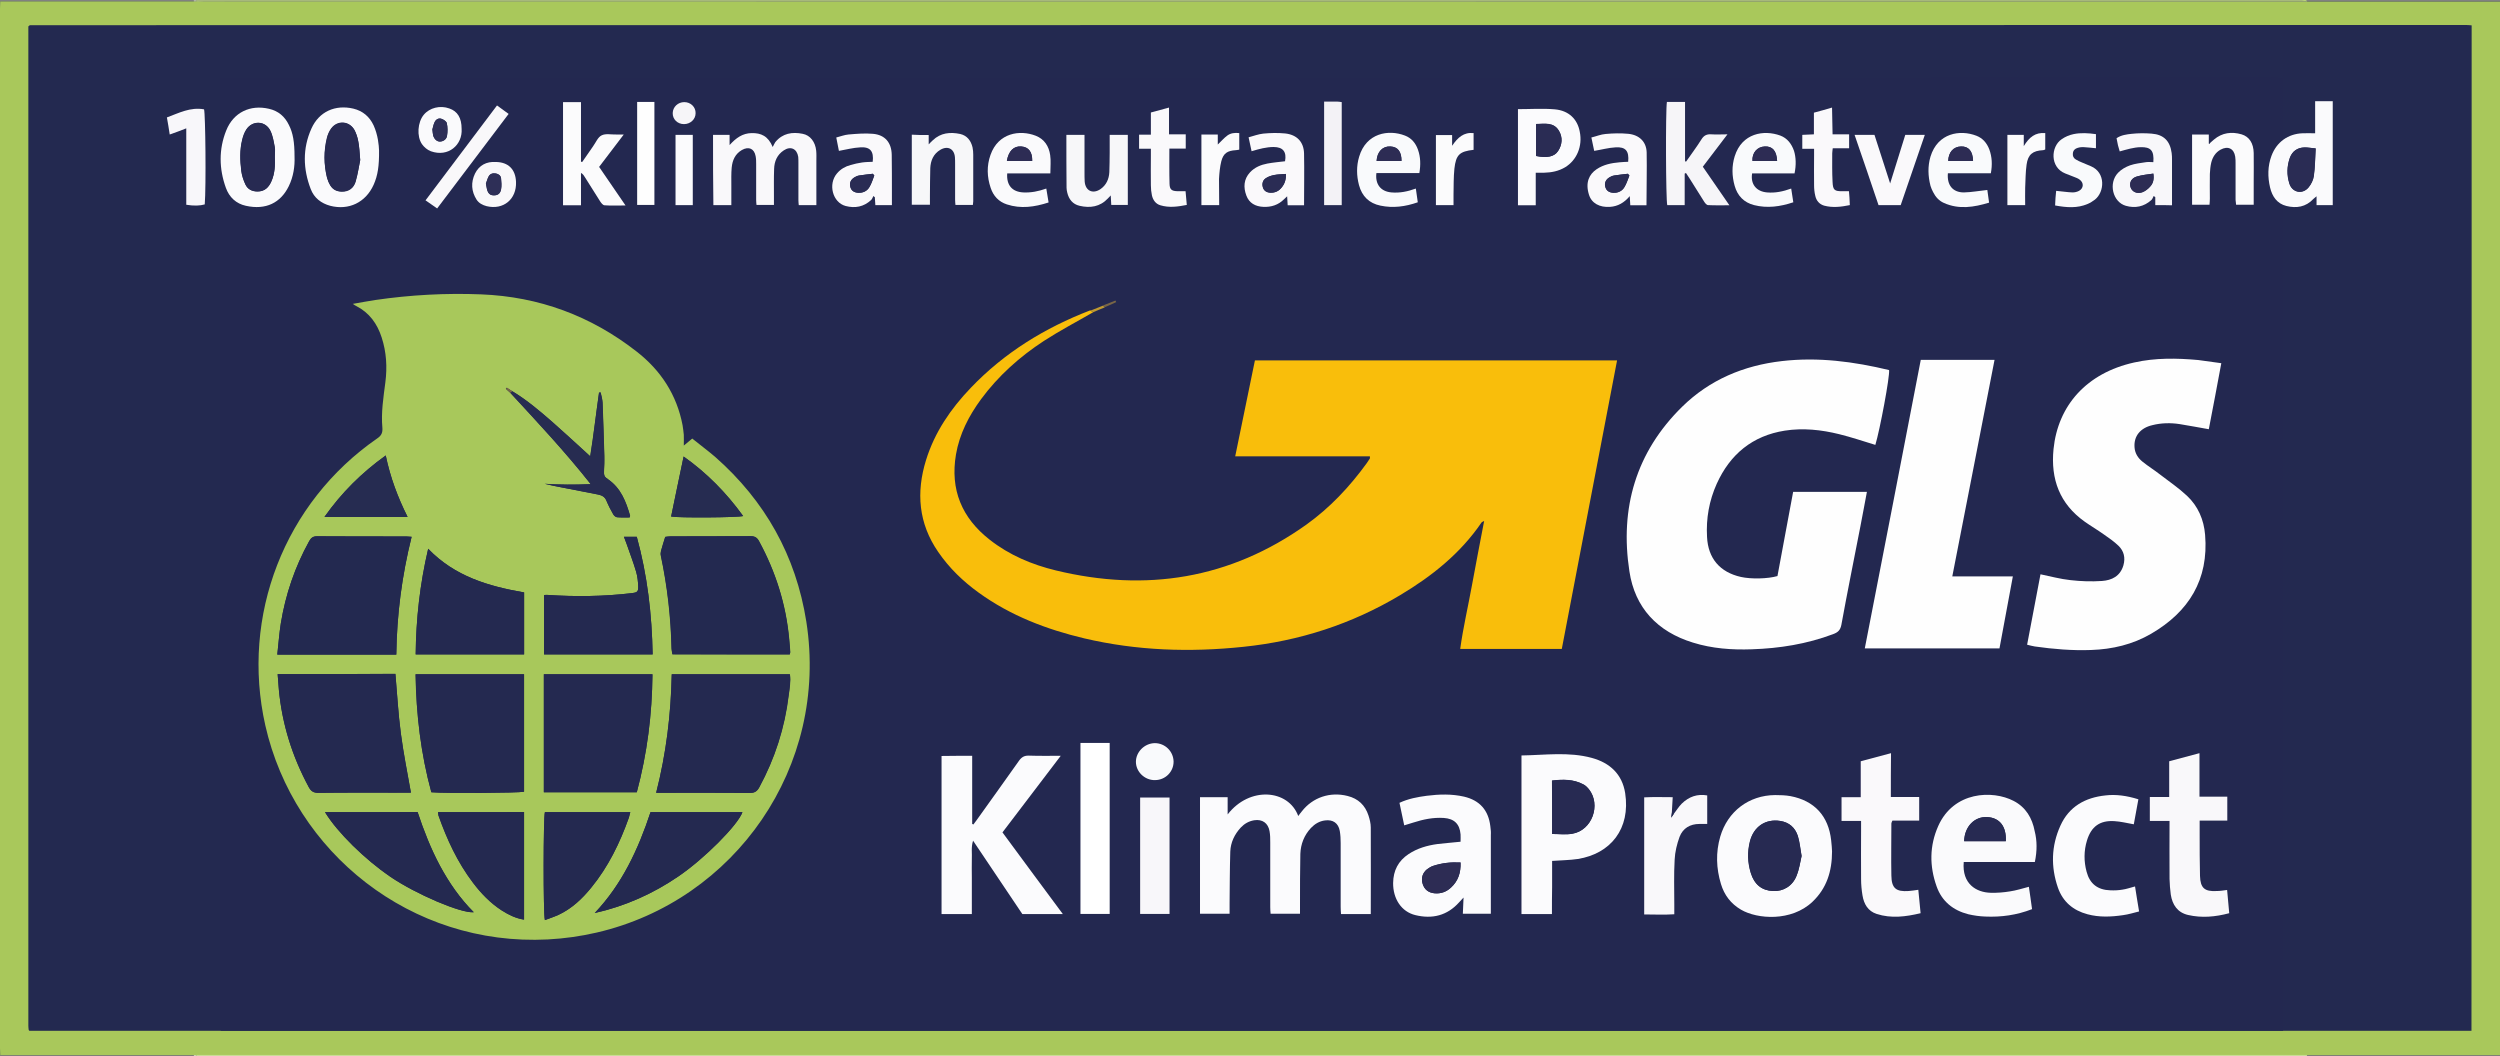 <?xml version="1.0" encoding="utf-8"?>
<!-- Generator: Adobe Illustrator 24.0.1, SVG Export Plug-In . SVG Version: 6.00 Build 0)  -->
<svg version="1.1" id="Ebene_1" xmlns="http://www.w3.org/2000/svg" xmlns:xlink="http://www.w3.org/1999/xlink" x="0px" y="0px"
	 viewBox="0 0 142 60" style="enable-background:new 0 0 142 60;" xml:space="preserve">
<rect x="0" y="0" width="142" height="60" fill="#808080" stroke="none"/>
<style type="text/css">
	.st0{fill:#E5EDCE;}
	.st1{fill:#232950;}
	.st2{fill:#A9C85B;}
	.st3{fill:#BAD379;}
	.st4{fill:#CADC97;}
	.st5{fill:#232850;}
	.st6{fill:#A8C85B;}
	.st7{fill:#F9BE0B;}
	.st8{fill:#FEFEFE;}
	.st9{fill:#FBFBFD;}
	.st10{fill:#FAFAFC;}
	.st11{fill:#F9F8FA;}
	.st12{fill:#FAF9FB;}
	.st13{fill:#F6F5F8;}
	.st14{fill:#FFFFFF;}
	.st15{fill:#FBFBFC;}
	.st16{fill:#F7F7F9;}
	.st17{fill:#F8F7FA;}
	.st18{fill:#F9FAFC;}
	.st19{fill:#F3F2F6;}
	.st20{fill:#C19B30;}
	.st21{fill:#796646;}
	.st22{fill:#242950;}
	.st23{fill:#272C51;}
	.st24{fill:#262C51;}
	.st25{fill:#272A52;}
	.st26{fill:#2D2C54;}
	.st27{fill:#2A2C54;}
	.st28{fill:#2E2F57;}
</style>
<g>
	<path class="st0" d="M11.15,0.09c0,0.14-0.01,0.27-0.01,0.41c0,22.79,0,42.21,0,59.03c0,0.14,0.01,0.27,0.01,0.41
		c0,0.02,0,0.05,0,0.07c-0.04-0.03-0.14,0.07-0.14-0.07c0-0.08,0-0.16,0-0.24c0-17.03,0-36.67,0-59.67c0.05,0,0.09,0,0.14,0
		C11.15,0.04,11.15,0.06,11.15,0.09z"/>
	<rect x="0.01" y="0.09" class="st1" width="141.99" height="59.84"/>
	<path class="st2" d="M142,0.09c0,19.95,0,39.89,0,59.84c-47.13,0-94.26,0-141.39,0c-0.2,0-0.4,0-0.6,0c0-0.14-0.01-0.27-0.01-0.41
		C0,39.84,0,20.17,0,0.49c0-0.14,0.01-0.27,0.01-0.41c0.16,0,0.32,0,0.48,0C47.66,0.09,94.83,0.09,142,0.09z M140.39,1.44
		c-0.13-0.01-0.22-0.02-0.31-0.02C93.95,1.42,47.82,1.43,1.7,1.43c-0.01,0-0.02,0.01-0.03,0.02C1.65,1.46,1.65,1.47,1.61,1.5
		c0,18.9,0,37.83,0,56.76c0,0.08,0.01,0.16,0.02,0.24c0,0.01,0.01,0.02,0.02,0.03c0.01,0.01,0.02,0.02,0.02,0.02
		c46.24,0,92.46,0,138.71,0C140.39,39.5,140.39,20.49,140.39,1.44z"/>
	<path class="st3" d="M11.15,0.09c0-0.02,0-0.05,0-0.07c42.32,0,77.27,0,119.59,0c0.1,0,0.23-0.08,0.31,0.06
		c-42.29,0-77.2,0-119.49,0C11.42,0.09,11.29,0.09,11.15,0.09z"/>
	<path class="st4" d="M11.15,59.99c0-0.02,0-0.05,0-0.07c0.17,0,0.34,0,0.51,0c39.8,0,79.59,0,119.39,0
		c-0.01,0.02-0.02,0.06-0.03,0.06c-0.09,0.01-0.18,0-0.27,0C90.88,59.99,51.01,59.99,11.15,59.99z"/>
	<path class="st5" d="M129.68,4.44c0,19.05,0,35.07,0,54.11c-39.05,0-78.08,0-117.12,0c0,0-0.01-0.01-0.02-0.02
		c-0.01-0.01-0.02-0.02-0.02-0.03c-0.01-0.08-0.02-0.16-0.02-0.24c0-19.06,0-34.73,0-53.76c0.03-0.03,0.03-0.04,0.04-0.05
		c0.01-0.01,0.02-0.02,0.03-0.02c38.95-0.01,77.9-0.01,116.84-0.02C129.5,4.42,129.57,4.43,129.68,4.44z M62.65,17.36
		c-0.24,0.1-0.49,0.2-0.73,0.29c-2.57,0.99-4.87,2.4-6.78,4.4c-1.13,1.18-2.04,2.52-2.54,4.1c-0.57,1.84-0.43,3.59,0.69,5.22
		c0.63,0.91,1.41,1.67,2.31,2.32c1.81,1.3,3.84,2.09,5.99,2.59c2.98,0.7,5.99,0.8,9.03,0.48c3.18-0.33,6.15-1.29,8.9-2.93
		c1.81-1.08,3.43-2.37,4.63-4.13c0.02-0.03,0.06-0.04,0.15-0.09c-0.24,1.24-0.47,2.44-0.69,3.64c-0.22,1.2-0.5,2.4-0.67,3.63
		c1.96,0,3.85,0,5.77,0c1.05-5.47,2.09-10.91,3.14-16.39c-6.88,0-13.7,0-20.57,0c-0.37,1.8-0.74,3.6-1.12,5.45c2.6,0,5.12,0,7.65,0
		c0,0.07,0.01,0.1,0,0.12c-0.06,0.09-0.11,0.18-0.18,0.27c-0.96,1.34-2.08,2.53-3.43,3.49c-4.33,3.09-9.1,3.84-14.23,2.6
		c-1.36-0.33-2.64-0.88-3.75-1.74c-1.59-1.24-2.26-2.85-1.92-4.85c0.2-1.17,0.73-2.19,1.42-3.13c0.98-1.34,2.2-2.43,3.58-3.32
		c0.9-0.59,1.86-1.09,2.8-1.63c0.22-0.09,0.43-0.18,0.65-0.28c0.22-0.09,0.44-0.19,0.65-0.28c-0.01-0.03-0.03-0.06-0.04-0.09
		C63.13,17.17,62.89,17.26,62.65,17.36z M125.52,8.13c-0.01-0.02-0.03-0.03-0.05-0.04c0-0.14,0-0.28,0-0.42c-0.34,0-0.64,0-0.95,0
		c0,1.34,0,2.65,0,3.99c0.34,0,0.65,0,0.99,0c0.01-0.13,0.02-0.24,0.02-0.35c0-0.47-0.01-0.93,0-1.4c0.01-0.22,0.03-0.44,0.08-0.65
		c0.08-0.31,0.24-0.57,0.53-0.73c0.41-0.23,0.75-0.06,0.83,0.4c0.02,0.13,0.02,0.26,0.02,0.39c0,0.69,0,1.37,0,2.06
		c0,0.1,0.02,0.19,0.03,0.28c0.35,0,0.66,0,1,0c0-0.46,0-0.88,0-1.31c0-0.54,0.01-1.09,0-1.63c-0.01-0.55-0.25-0.93-0.69-1.06
		c-0.56-0.16-1.1-0.11-1.57,0.3C125.67,8,125.59,8.07,125.52,8.13z M95.07,46.23c-0.03-0.03-0.07-0.06-0.1-0.09
		c0.02-0.27,0.03-0.54,0.05-0.87c-0.57,0.01-1.1-0.02-1.62,0.01c0,2.24,0,4.43,0,6.65c0.58,0,1.14,0.02,1.71-0.01
		c0-0.22,0-0.39,0-0.56c0-0.85-0.03-1.7,0.02-2.54c0.02-0.44,0.13-0.88,0.28-1.3c0.18-0.49,0.59-0.73,1.13-0.73
		c0.13,0,0.26,0,0.44,0c0-0.55,0-1.07,0-1.62c-0.56-0.1-1.05,0.08-1.45,0.47C95.35,45.82,95.22,46.03,95.07,46.23z M20.04,17.26
		c0.1,0.07,0.14,0.1,0.19,0.12c0.75,0.38,1.2,1.01,1.45,1.79c0.27,0.83,0.32,1.68,0.21,2.54c-0.11,0.86-0.25,1.72-0.17,2.59
		c0.02,0.28-0.05,0.44-0.29,0.6c-5.28,3.65-7.76,10.08-6.36,16.3c1.63,7.21,8.28,12.56,16.05,12.16c0.93-0.05,1.86-0.17,2.77-0.39
		c7.86-1.82,13.2-9.42,11.91-17.66c-0.59-3.74-2.34-6.86-5.18-9.36c-0.41-0.37-0.86-0.69-1.3-1.04c-0.17,0.14-0.3,0.25-0.48,0.4
		c0-0.26,0.01-0.44,0-0.62c-0.01-0.18-0.03-0.36-0.07-0.54c-0.34-1.73-1.24-3.12-2.62-4.19c-2.59-2.02-5.53-3.11-8.82-3.24
		c-2.01-0.08-4.02,0.03-6.01,0.32C20.91,17.1,20.5,17.18,20.04,17.26z M100.96,32.72c-0.55,0.16-1.5,0.18-2.07,0.05
		c-1.2-0.27-1.86-1.05-1.92-2.27c-0.05-1.05,0.12-2.06,0.55-3.02c0.76-1.68,2.03-2.74,3.87-3.02c1.03-0.16,2.07-0.06,3.08,0.2
		c0.7,0.17,1.38,0.41,2.06,0.61c0.26-0.86,0.82-3.9,0.78-4.25c-2-0.47-4.02-0.75-6.09-0.51c-2.17,0.25-4.1,1.06-5.66,2.59
		c-2.63,2.58-3.55,5.77-3,9.35c0.32,2.07,1.59,3.42,3.61,4.05c1.09,0.34,2.21,0.42,3.34,0.38c1.58-0.05,3.13-0.3,4.62-0.86
		c0.27-0.1,0.41-0.22,0.47-0.53c0.34-1.87,0.72-3.72,1.08-5.59c0.13-0.64,0.24-1.29,0.37-1.96c-1.41,0-2.78,0-4.19,0
		c-0.15,0.79-0.3,1.58-0.44,2.36C101.27,31.1,101.12,31.91,100.96,32.72z M126.17,20.63c-0.46-0.06-0.87-0.11-1.29-0.15
		c-1.22-0.11-2.44-0.13-3.64,0.14c-2.69,0.6-4.32,2.44-4.58,4.92c-0.17,1.7,0.34,3.1,1.77,4.12c0.35,0.25,0.73,0.47,1.08,0.72
		c0.29,0.2,0.58,0.41,0.84,0.65c0.31,0.3,0.4,0.68,0.28,1.11c-0.18,0.62-0.66,0.85-1.22,0.89c-0.6,0.04-1.2,0.02-1.8-0.05
		c-0.56-0.06-1.11-0.22-1.69-0.33c-0.25,1.33-0.51,2.66-0.76,4c0.17,0.04,0.3,0.08,0.44,0.1c1.06,0.15,2.12,0.24,3.19,0.2
		c1.21-0.05,2.36-0.32,3.41-0.92c2.15-1.25,3.27-3.08,3.07-5.62c-0.07-0.86-0.4-1.63-1.03-2.22c-0.47-0.44-1.01-0.81-1.52-1.2
		c-0.33-0.25-0.69-0.47-1.01-0.74c-0.26-0.21-0.43-0.48-0.45-0.83c-0.03-0.62,0.33-1.08,1.01-1.24c0.52-0.12,1.04-0.14,1.56-0.06
		c0.54,0.08,1.08,0.19,1.65,0.29C125.7,23.15,125.93,21.92,126.17,20.63z M109.1,20.44c-1.05,5.45-2.1,10.91-3.16,16.38
		c2.58,0,5.1,0,7.65,0c0.25-1.36,0.5-2.7,0.76-4.09c-1.18,0-2.28,0-3.44,0c0.8-4.12,1.6-8.2,2.4-12.3
		C111.88,20.44,110.51,20.44,109.1,20.44z M77.86,51.92c0-1.66,0.01-3.28-0.01-4.9c0-0.23-0.06-0.46-0.13-0.68
		c-0.19-0.59-0.58-0.96-1.19-1.11c-0.99-0.25-1.98,0.07-2.6,0.88c-0.06,0.08-0.13,0.17-0.2,0.26c-0.56-1.53-2.77-1.7-4.01-0.09
		c0-0.34,0-0.66,0-0.98c-0.54,0-1.06,0-1.57,0c0,2.23,0,4.42,0,6.62c0.57,0,1.11,0,1.68,0c0-0.2,0-0.38,0-0.57
		c0.01-0.99,0.01-1.98,0.04-2.96c0.02-0.52,0.23-0.99,0.6-1.37c0.21-0.22,0.46-0.37,0.76-0.41c0.46-0.07,0.79,0.16,0.87,0.62
		c0.04,0.21,0.04,0.43,0.04,0.65c0,1.22,0,2.44,0,3.66c0,0.13,0.02,0.26,0.02,0.38c0.58,0,1.11,0,1.67,0c0-0.2,0-0.37,0-0.53
		c0.01-0.96,0-1.91,0.02-2.87c0.01-0.56,0.21-1.05,0.6-1.47c0.22-0.23,0.48-0.39,0.8-0.43c0.45-0.06,0.76,0.16,0.84,0.6
		c0.04,0.23,0.05,0.46,0.05,0.69c0,1.2,0,2.41,0,3.61c0,0.14,0.01,0.27,0.02,0.42C76.74,51.92,77.28,51.92,77.86,51.92z
		 M55.22,42.93c-0.62,0-1.17,0-1.73,0c0,3,0,5.99,0,8.98c0.57,0,1.12,0,1.72,0c0-0.36,0-0.69,0-1.03c0-0.35,0-0.71,0-1.06
		c0-0.34-0.01-0.68,0-1.02c0.01-0.34-0.06-0.68,0.07-1.06c0.96,1.43,1.89,2.81,2.8,4.17c0.77,0,1.5,0,2.3,0
		c-1.16-1.58-2.3-3.11-3.43-4.64c1.1-1.45,2.18-2.86,3.31-4.35c-0.66,0-1.23,0.01-1.8-0.01c-0.26-0.01-0.42,0.08-0.57,0.29
		c-0.79,1.12-1.59,2.24-2.39,3.35c-0.07,0.09-0.14,0.18-0.2,0.27c-0.02-0.01-0.05-0.02-0.07-0.03
		C55.22,45.53,55.22,44.25,55.22,42.93z M88.15,51.92c0-0.54,0-1.04,0-1.53c0-0.51,0-1.01,0-1.5c0.52-0.04,1-0.04,1.46-0.11
		c1.86-0.29,2.99-1.71,2.69-3.74c-0.16-1.07-0.86-1.72-1.89-2c-1.32-0.36-2.66-0.16-4-0.14c0,3.04,0,6.02,0,9.01
		C87,51.92,87.55,51.92,88.15,51.92z M104.06,48.36c-0.01-0.17-0.02-0.4-0.05-0.63c-0.16-1.38-0.95-2.25-2.31-2.51
		c-0.28-0.05-0.58-0.06-0.87-0.06c-1.5,0.02-2.7,0.93-3.12,2.36c-0.26,0.9-0.23,1.8,0.04,2.69c0.19,0.63,0.56,1.12,1.14,1.46
		c0.92,0.54,2.87,0.69,4.06-0.45C103.75,50.46,104.06,49.5,104.06,48.36z M82.96,47.81c-0.45,0.04-0.88,0.07-1.31,0.13
		c-0.58,0.08-1.15,0.24-1.65,0.57c-0.59,0.39-0.87,0.94-0.88,1.64c-0.01,0.9,0.47,1.64,1.27,1.83c0.95,0.23,1.81,0.03,2.48-0.73
		c0.07-0.08,0.14-0.16,0.25-0.27c-0.02,0.36-0.03,0.64-0.04,0.92c0.58,0,1.1,0,1.59,0c0-1.51,0-2.99,0-4.47c0-0.08,0-0.15,0-0.23
		c-0.01-0.09-0.02-0.18-0.03-0.28c-0.1-0.9-0.6-1.46-1.49-1.67c-0.7-0.17-1.41-0.14-2.12-0.05c-0.52,0.07-1.03,0.16-1.55,0.4
		c0.09,0.42,0.18,0.84,0.27,1.28c0.2-0.06,0.36-0.11,0.52-0.16c0.56-0.18,1.13-0.3,1.73-0.26c0.59,0.04,0.9,0.34,0.95,0.93
		C82.97,47.53,82.96,47.67,82.96,47.81z M115.58,48.96c0.13-0.63,0.13-1.2,0.02-1.76c-0.15-0.75-0.51-1.36-1.2-1.72
		c-1.19-0.61-3.41-0.54-4.28,1.43c-0.5,1.12-0.49,2.28-0.09,3.43c0.3,0.85,0.93,1.36,1.8,1.58c0.31,0.08,0.64,0.12,0.96,0.13
		c0.9,0.04,1.78-0.09,2.66-0.42c-0.03-0.23-0.06-0.44-0.09-0.65c-0.03-0.21-0.06-0.41-0.09-0.62c-0.39,0.1-0.73,0.21-1.07,0.26
		c-0.36,0.06-0.74,0.09-1.1,0.08c-0.82-0.02-1.64-0.5-1.53-1.75C112.87,48.96,114.21,48.96,115.58,48.96z M126.5,50.55
		c-0.22,0.03-0.4,0.06-0.58,0.07c-0.7,0.04-0.94-0.17-0.95-0.86c-0.02-0.79-0.01-1.57-0.02-2.36c0-0.24,0-0.49,0-0.78
		c0.56,0,1.07,0,1.57,0c0-0.48,0-0.9,0-1.36c-0.54,0-1.04,0-1.58,0c0-0.83,0-1.62,0-2.47c-0.6,0.16-1.14,0.3-1.72,0.46
		c0,0.68,0,1.34,0,2.03c-0.39,0-0.74,0-1.1,0c0,0.46,0,0.88,0,1.36c0.38,0,0.74,0,1.12,0c0,1.14,0,2.22,0,3.3
		c0,0.29,0.02,0.59,0.07,0.88c0.09,0.58,0.37,1.02,0.98,1.16c0.78,0.18,1.55,0.11,2.34-0.1C126.58,51.42,126.54,50.99,126.5,50.55z
		 M107.4,45.27c0-0.86,0-1.65,0-2.49c-0.6,0.16-1.14,0.31-1.72,0.46c0,0.69,0,1.34,0,2.04c-0.39,0-0.74,0-1.09,0
		c0,0.46,0,0.89,0,1.35c0.38,0,0.72,0,1.11,0c0,0.19,0,0.34,0,0.49c0,0.94-0.01,1.88,0,2.82c0,0.31,0.03,0.62,0.08,0.92
		c0.08,0.48,0.31,0.89,0.8,1.05c0.83,0.27,1.66,0.16,2.5-0.04c-0.04-0.47-0.09-0.89-0.13-1.33c-0.22,0.03-0.38,0.06-0.55,0.07
		c-0.72,0.04-0.97-0.17-0.98-0.88c-0.02-0.99,0-1.98,0-2.96c0-0.04,0.03-0.08,0.06-0.16c0.5,0,1,0,1.52,0c0-0.46,0-0.89,0-1.34
		C108.48,45.27,107.98,45.27,107.4,45.27z M40.5,7.66c0,1.35,0,2.67,0,3.99c0.35,0,0.68,0,1.02,0c0-0.39,0-0.75,0-1.12
		c0-0.34-0.01-0.67,0.02-1.01c0.04-0.41,0.2-0.78,0.58-1c0.38-0.22,0.7-0.07,0.78,0.35c0.03,0.15,0.03,0.31,0.03,0.46
		c0,0.67,0,1.35,0,2.02c0,0.1,0.02,0.2,0.02,0.29c0.34,0,0.66,0,0.99,0c0-0.19,0-0.34,0-0.49c0-0.52-0.01-1.04,0.01-1.55
		c0.02-0.43,0.18-0.81,0.55-1.06c0.39-0.26,0.75-0.09,0.82,0.37c0.02,0.11,0.01,0.23,0.01,0.35c0,0.7,0,1.4,0,2.1
		c0,0.1,0.01,0.2,0.02,0.29c0.35,0,0.66,0,1,0c0-0.85,0-1.68,0-2.51c0-0.19,0.01-0.39-0.01-0.58c-0.05-0.5-0.34-0.88-0.77-0.96
		C45,7.49,44.45,7.58,44.04,8.07c-0.05,0.07-0.08,0.15-0.15,0.28c-0.27-0.63-0.67-0.8-1.2-0.79c-0.51,0.01-0.88,0.26-1.25,0.68
		c0-0.25,0-0.42,0-0.58C41.11,7.66,40.82,7.66,40.5,7.66z M16.73,8.91c0-0.85-0.1-1.36-0.32-1.81c-0.24-0.48-0.61-0.79-1.13-0.92
		c-1.06-0.25-2.02,0.2-2.43,1.23c-0.43,1.07-0.41,2.18-0.02,3.26c0.19,0.53,0.58,0.89,1.14,1.02c1.13,0.25,1.97-0.17,2.43-1.11
		C16.67,10.03,16.75,9.44,16.73,8.91z M21.53,8.55c0-0.3-0.06-0.88-0.31-1.42c-0.23-0.5-0.61-0.83-1.15-0.95
		c-1.03-0.24-1.95,0.16-2.38,1.13c-0.51,1.13-0.48,2.29-0.04,3.44c0.19,0.5,0.59,0.81,1.11,0.95c1.05,0.28,2.02-0.19,2.46-1.19
		C21.46,9.97,21.53,9.41,21.53,8.55z M121.46,45.4c-0.67-0.21-1.3-0.29-1.89-0.22c-1.15,0.13-2.07,0.64-2.56,1.72
		c-0.52,1.14-0.55,2.33-0.14,3.52c0.28,0.8,0.87,1.3,1.68,1.51c0.67,0.18,1.35,0.15,2.02,0.05c0.3-0.04,0.59-0.14,0.91-0.21
		c-0.08-0.5-0.15-0.95-0.23-1.42c-0.27,0.07-0.48,0.15-0.71,0.18c-0.23,0.04-0.46,0.05-0.69,0.04c-0.71-0.02-1.16-0.37-1.35-1.05
		c-0.16-0.59-0.16-1.19,0.02-1.78c0.24-0.79,0.73-1.14,1.55-1.1c0.36,0.02,0.72,0.11,1.11,0.18
		C121.29,46.35,121.38,45.89,121.46,45.4z M131.5,7.57c-0.28,0-0.5-0.01-0.72,0c-0.83,0.03-1.48,0.5-1.77,1.28
		c-0.22,0.59-0.22,1.19-0.08,1.8c0.12,0.51,0.4,0.91,0.93,1.05c0.57,0.14,1.11,0.06,1.53-0.4c0.04-0.05,0.1-0.08,0.18-0.15
		c0,0.2,0,0.35,0,0.5c0.32,0,0.62,0,0.92,0c0-1.98,0-3.93,0-5.9c-0.34,0-0.65,0-1,0C131.5,6.36,131.5,6.95,131.5,7.57z M95.69,9.86
		c0.03-0.01,0.05-0.01,0.08-0.02c0.07,0.11,0.14,0.21,0.21,0.32c0.27,0.44,0.54,0.88,0.83,1.32c0.05,0.08,0.14,0.18,0.22,0.19
		c0.38,0.02,0.76,0.01,1.21,0.01c-0.53-0.77-1.02-1.48-1.51-2.19c0.46-0.61,0.91-1.19,1.4-1.84c-0.35,0-0.63,0.02-0.91,0
		c-0.26-0.02-0.43,0.06-0.57,0.29c-0.27,0.43-0.58,0.84-0.87,1.26c-0.02-0.01-0.04-0.01-0.06-0.02c0-1.12,0-2.24,0-3.37
		c-0.37,0-0.7,0-1.03,0c-0.08,0.52-0.05,5.59,0.02,5.86c0.32,0,0.64,0,0.99,0C95.69,11.04,95.69,10.45,95.69,9.86z M63.03,51.91
		c0-3.26,0-6.48,0-9.71c-0.57,0-1.11,0-1.66,0c0,3.25,0,6.47,0,9.71C61.93,51.91,62.46,51.91,63.03,51.91z M87.23,9.81
		c0.19,0,0.33,0,0.48,0c0.42-0.01,0.82-0.09,1.19-0.31c0.67-0.4,1-1.2,0.84-2.02c-0.14-0.71-0.63-1.2-1.42-1.27
		c-0.69-0.06-1.39-0.01-2.09-0.01c0,1.83,0,3.64,0,5.46c0.34,0,0.66,0,1.01,0C87.23,11.04,87.23,10.45,87.23,9.81z M33,5.8
		c-0.38,0-0.7,0-1.02,0c0,1.96,0,3.9,0,5.86c0.34,0,0.65,0,1.02,0c0-0.62,0-1.23,0-1.84c0.12,0.08,0.18,0.16,0.23,0.25
		c0.29,0.46,0.57,0.93,0.87,1.38c0.06,0.09,0.16,0.21,0.24,0.22c0.38,0.02,0.76,0.01,1.2,0.01c-0.53-0.77-1.01-1.47-1.5-2.19
		c0.46-0.6,0.91-1.19,1.4-1.84c-0.19,0-0.31,0-0.42,0c-0.28,0.01-0.61-0.06-0.84,0.05c-0.22,0.11-0.34,0.41-0.49,0.63
		c-0.21,0.29-0.41,0.58-0.61,0.88C33.04,9.2,33.02,9.19,33,9.18C33,8.06,33,6.94,33,5.8z M52.75,7.67c-0.36,0-0.66,0-0.97,0
		c0,1.34,0,2.65,0,3.98c0.35,0,0.68,0,1.03,0c0-0.18,0-0.34,0-0.49c0-0.53-0.01-1.06,0.02-1.59c0.02-0.43,0.18-0.81,0.57-1.04
		c0.42-0.25,0.79-0.06,0.83,0.42c0.01,0.13,0.01,0.26,0.01,0.39c0,0.67,0,1.35,0,2.02c0,0.1,0.02,0.2,0.02,0.3c0.35,0,0.66,0,0.99,0
		c0.01-0.09,0.02-0.15,0.02-0.21c0-0.88,0-1.76,0-2.64c0-0.14-0.01-0.29-0.04-0.42c-0.09-0.38-0.31-0.67-0.7-0.76
		c-0.57-0.13-1.11-0.07-1.56,0.36c-0.06,0.06-0.12,0.12-0.23,0.23C52.75,7.98,52.75,7.84,52.75,7.67z M60.57,7.66
		c0,1.02,0,2.02,0,3.01c0,0.09,0.02,0.18,0.04,0.27c0.1,0.38,0.32,0.66,0.7,0.75c0.6,0.14,1.16,0.06,1.61-0.42
		c0.04-0.04,0.08-0.08,0.16-0.17c0.01,0.22,0.02,0.38,0.03,0.54c0.33,0,0.63,0,0.94,0c0-1.34,0-2.66,0-3.98c-0.35,0-0.68,0-1.03,0
		c0,0.36,0,0.7,0,1.03c0,0.36,0.01,0.73-0.02,1.09c-0.03,0.39-0.18,0.73-0.5,0.96c-0.44,0.31-0.86,0.1-0.9-0.43
		c-0.01-0.17-0.01-0.34-0.01-0.5c0-0.71,0-1.42,0-2.15C61.26,7.66,60.94,7.66,60.57,7.66z M122.42,11.65c0.35,0,0.66,0,0.97,0
		c0-0.87,0-1.73,0-2.58c0-0.13,0-0.26-0.02-0.39c-0.09-0.68-0.45-1.05-1.14-1.1c-0.37-0.03-0.75-0.03-1.12,0.01
		c-0.3,0.03-0.61,0.07-0.87,0.25c0.03,0.15,0.05,0.27,0.08,0.4c0.03,0.12,0.07,0.23,0.1,0.35c0.22-0.06,0.41-0.13,0.6-0.16
		c0.19-0.04,0.38-0.07,0.58-0.08c0.59-0.01,0.78,0.2,0.73,0.85c-0.13,0-0.28-0.02-0.41,0c-0.31,0.05-0.62,0.07-0.91,0.18
		c-0.25,0.09-0.5,0.24-0.68,0.42c-0.57,0.59-0.31,1.67,0.44,1.88c0.53,0.15,1.03,0.05,1.45-0.33c0.06-0.06,0.09-0.15,0.13-0.23
		c0.03,0.02,0.06,0.05,0.09,0.07C122.42,11.34,122.42,11.48,122.42,11.65z M93.52,11.66c0-1.02,0.02-2.01-0.01-3
		c-0.02-0.6-0.42-0.99-1.05-1.05c-0.42-0.04-0.85-0.02-1.28,0.01c-0.26,0.02-0.52,0.12-0.81,0.2c0.06,0.29,0.11,0.53,0.16,0.76
		c0.43-0.07,0.82-0.18,1.21-0.2c0.58-0.03,0.78,0.22,0.72,0.82c-0.16,0.01-0.33,0.01-0.5,0.03c-0.45,0.04-0.9,0.13-1.29,0.39
		c-0.43,0.29-0.66,0.76-0.44,1.44c0.16,0.5,0.61,0.74,1.2,0.7c0.45-0.03,0.8-0.24,1.12-0.61c0.01,0.21,0.02,0.36,0.03,0.52
		C92.91,11.66,93.2,11.66,93.52,11.66z M47.65,8.57c0.44-0.07,0.83-0.18,1.22-0.2c0.58-0.03,0.79,0.23,0.71,0.82
		c-0.2,0.01-0.41,0.01-0.61,0.04c-0.22,0.03-0.43,0.08-0.64,0.14c-0.31,0.08-0.58,0.23-0.78,0.48c-0.52,0.62-0.26,1.66,0.49,1.85
		c0.53,0.14,1.03,0.04,1.45-0.34c0.06-0.06,0.09-0.15,0.13-0.23c0.03,0.02,0.06,0.04,0.08,0.07c0.01,0.15,0.02,0.3,0.03,0.45
		c0.32,0,0.62,0,0.94,0c0-0.26,0-0.51,0-0.75c0-0.7,0.01-1.4-0.01-2.1c-0.01-0.7-0.38-1.14-1.07-1.2c-0.46-0.04-0.93,0-1.39,0.04
		c-0.22,0.02-0.44,0.11-0.69,0.17C47.55,8.09,47.6,8.33,47.65,8.57z M74.07,11.66c0-1,0.01-1.95-0.01-2.91
		c-0.01-0.67-0.4-1.09-1.08-1.15c-0.41-0.04-0.83-0.02-1.24,0.01c-0.27,0.02-0.54,0.13-0.83,0.21c0.07,0.3,0.12,0.54,0.17,0.79
		c0.25-0.07,0.44-0.13,0.64-0.17c0.2-0.04,0.41-0.07,0.61-0.07c0.54,0,0.75,0.28,0.65,0.81c-0.34,0.04-0.67,0.07-1,0.13
		c-0.37,0.07-0.72,0.21-0.99,0.5c-0.36,0.39-0.38,0.84-0.21,1.31c0.16,0.44,0.52,0.63,0.97,0.65c0.45,0.02,0.84-0.1,1.17-0.43
		c0.05-0.05,0.1-0.1,0.18-0.17c0.01,0.2,0.02,0.35,0.03,0.51C73.46,11.66,73.76,11.66,74.07,11.66z M80.42,10.71
		c-0.47,0.17-0.91,0.25-1.37,0.22c-0.61-0.05-0.94-0.46-0.86-1.1c0.81,0,1.62,0,2.44,0c0.08-0.47,0.07-0.9-0.08-1.33
		c-0.13-0.37-0.37-0.66-0.74-0.8c-0.94-0.36-2.2-0.14-2.6,1.2c-0.16,0.53-0.15,1.07-0.01,1.61c0.17,0.63,0.58,1.03,1.22,1.17
		c0.71,0.15,1.41,0.06,2.12-0.19C80.49,11.24,80.46,11,80.42,10.71z M101.93,9.85c0.1-0.48,0.08-0.91-0.04-1.27
		c-0.13-0.4-0.38-0.72-0.78-0.87c-0.93-0.35-2.17-0.15-2.59,1.18c-0.17,0.55-0.16,1.13,0,1.68c0.16,0.56,0.53,0.94,1.1,1.09
		c0.75,0.19,1.48,0.09,2.23-0.16c-0.04-0.27-0.08-0.51-0.12-0.78c-0.47,0.17-0.91,0.25-1.37,0.22c-0.61-0.05-0.95-0.48-0.85-1.08
		c0.4,0,0.8,0,1.2,0C101.12,9.85,101.52,9.85,101.93,9.85z M112.88,10.79c-0.47,0.05-0.9,0.14-1.34,0.14
		c-0.64,0-0.98-0.42-0.91-1.09c0.81,0,1.62,0,2.44,0c0.09-0.48,0.07-0.93-0.09-1.36c-0.13-0.36-0.37-0.63-0.73-0.77
		c-0.93-0.36-2.2-0.16-2.61,1.19c-0.16,0.54-0.14,1.1,0,1.65c0.03,0.12,0.09,0.24,0.15,0.36c0.14,0.27,0.35,0.49,0.62,0.62
		c0.86,0.38,1.7,0.24,2.56-0.02C112.95,11.23,112.91,11,112.88,10.79z M59.66,9.85c0-0.38,0.04-0.72-0.01-1.04
		c-0.07-0.5-0.33-0.91-0.82-1.1c-0.9-0.35-2.13-0.17-2.57,1.09c-0.22,0.62-0.2,1.25,0.01,1.87c0.15,0.46,0.46,0.79,0.92,0.94
		c0.79,0.26,1.58,0.15,2.37-0.11c-0.05-0.28-0.09-0.53-0.13-0.79c-0.45,0.16-0.87,0.24-1.3,0.22c-0.64-0.04-0.97-0.41-0.92-1.08
		C58,9.85,58.81,9.85,59.66,9.85z M105.34,7.66c0.47,1.36,0.92,2.68,1.37,3.99c0.44,0,0.84,0,1.26,0c0.46-1.33,0.91-2.65,1.37-3.99
		c-0.38,0-0.73,0-1.11,0c-0.29,0.91-0.57,1.82-0.86,2.76c-0.31-0.95-0.6-1.86-0.89-2.76C106.08,7.66,105.74,7.66,105.34,7.66z
		 M66.43,45.3c-0.59,0-1.12,0-1.67,0c0,2.22,0,4.42,0,6.61c0.58,0,1.13,0,1.67,0C66.43,49.68,66.43,47.5,66.43,45.3z M103.04,8.45
		c0,0.15,0,0.28,0,0.4c0,0.56-0.01,1.11,0,1.67c0,0.21,0.03,0.41,0.07,0.61c0.06,0.27,0.23,0.47,0.5,0.55
		c0.49,0.13,0.97,0.07,1.46-0.03c-0.01-0.17-0.01-0.29-0.02-0.42c-0.01-0.12-0.02-0.25-0.03-0.37c-0.15,0-0.25,0-0.35,0
		c-0.46,0.01-0.56-0.06-0.58-0.52c-0.02-0.54-0.02-1.09-0.02-1.63c0-0.08,0.02-0.17,0.03-0.29c0.33,0,0.63,0,0.93,0
		c0-0.28,0-0.52,0-0.79c-0.32,0-0.61,0-0.94,0c-0.01-0.52-0.02-1.01-0.03-1.52c-0.38,0.1-0.69,0.19-1.03,0.29c0,0.43,0,0.82,0,1.23
		c-0.25,0.01-0.46,0.02-0.66,0.03c0,0.28,0,0.52,0,0.79C102.59,8.45,102.8,8.45,103.04,8.45z M65.37,7.65c-0.26,0-0.47,0-0.68,0
		c0,0.28,0,0.53,0,0.8c0.23,0,0.44,0,0.67,0c0,0.15,0,0.28,0,0.4c0,0.56-0.01,1.11,0,1.67c0,0.19,0.02,0.39,0.06,0.58
		c0.06,0.27,0.21,0.48,0.48,0.56c0.5,0.15,0.99,0.08,1.5-0.02c-0.03-0.29-0.05-0.54-0.07-0.78c-0.19,0-0.33,0-0.47,0
		c-0.31-0.01-0.43-0.09-0.44-0.41c-0.02-0.66-0.01-1.31-0.01-2.01c0.31,0,0.62,0,0.93,0c0-0.29,0-0.53,0-0.81c-0.32,0-0.61,0-0.95,0
		c0-0.51,0-1,0-1.52c-0.37,0.1-0.69,0.18-1.03,0.28C65.37,6.8,65.37,7.2,65.37,7.65z M116.79,10.84c-0.02,0.26-0.05,0.53-0.07,0.82
		c0.66,0.12,1.27,0.17,1.86-0.09c0.14-0.06,0.27-0.15,0.4-0.24c0.55-0.43,0.63-1.54-0.23-1.9c-0.17-0.07-0.34-0.13-0.5-0.21
		c-0.12-0.05-0.24-0.1-0.35-0.17c-0.13-0.08-0.19-0.21-0.17-0.36c0.02-0.17,0.13-0.26,0.27-0.3c0.12-0.04,0.26-0.04,0.38-0.04
		c0.21,0.01,0.43,0.04,0.66,0.06c0-0.27,0-0.52,0-0.8c-0.44-0.06-0.87-0.09-1.28,0c-0.23,0.05-0.47,0.16-0.67,0.29
		c-0.62,0.43-0.67,1.6,0.2,1.94c0.17,0.07,0.34,0.13,0.51,0.2c0.11,0.04,0.22,0.08,0.31,0.15c0.25,0.18,0.23,0.49-0.03,0.64
		c-0.11,0.06-0.25,0.1-0.37,0.09C117.42,10.92,117.13,10.88,116.79,10.84z M9.64,7.64c0.32-0.12,0.6-0.23,0.94-0.35
		c0,1.48,0,2.91,0,4.34c0.43,0.07,0.78,0.06,1.05-0.02c0.07-1.03,0.04-5.13-0.04-5.4c-0.77-0.14-1.43,0.21-2.11,0.46
		C9.54,7.01,9.59,7.3,9.64,7.64z M75.21,5.77c0,1.98,0,3.93,0,5.88c0.35,0,0.67,0,1,0c0-1.96,0-3.9,0-5.85
		c-0.09-0.01-0.18-0.02-0.26-0.03C75.71,5.77,75.46,5.77,75.21,5.77z M36.19,5.79c0,1.96,0,3.91,0,5.85c0.34,0,0.66,0,0.98,0
		c0-1.96,0-3.9,0-5.85C36.83,5.79,36.52,5.79,36.19,5.79z M28.89,6.47C28.65,6.3,28.44,6.15,28.23,6c-1.37,1.81-2.7,3.59-4.06,5.39
		c0.23,0.16,0.44,0.31,0.66,0.46C26.19,10.04,27.52,8.28,28.89,6.47z M69.25,11.65c0-0.51-0.02-1,0.01-1.49
		c0.01-0.33,0.04-0.67,0.13-1c0.12-0.45,0.35-0.6,0.82-0.63c0.06,0,0.12-0.02,0.2-0.03c0-0.32,0-0.63,0-0.94
		c-0.26-0.03-0.49,0-0.68,0.14c-0.19,0.14-0.35,0.33-0.54,0.51c0-0.19,0-0.37,0-0.57c-0.18,0-0.33,0-0.48,0c-0.15,0-0.3,0-0.45,0
		c0,1.37,0,2.68,0,4.01C68.59,11.65,68.91,11.65,69.25,11.65z M114.95,8.3c0-0.28,0-0.45,0-0.63c-0.33,0-0.63,0-0.93,0
		c0,1.34,0,2.66,0,3.99c0.34,0,0.66,0,1.01,0c0-0.34-0.01-0.66,0-0.98c0.02-0.44,0.02-0.88,0.08-1.32c0.08-0.58,0.35-0.79,0.94-0.82
		c0.04,0,0.07-0.02,0.12-0.04c0-0.31,0-0.61,0-0.93C115.61,7.51,115.25,7.79,114.95,8.3z M83.7,7.56c-0.55-0.07-0.9,0.24-1.21,0.72
		c0-0.27,0-0.45,0-0.61c-0.33,0-0.63,0-0.92,0c0,1.34,0,2.66,0,3.98c0.34,0,0.66,0,1,0c0-0.22,0-0.41,0-0.6
		c0.01-0.49,0-0.99,0.05-1.47C82.7,8.79,82.9,8.6,83.7,8.51C83.7,8.21,83.7,7.9,83.7,7.56z M28.16,9.2
		c-0.53-0.03-0.94,0.18-1.17,0.66c-0.24,0.5-0.21,1,0.09,1.48c0.13,0.2,0.34,0.32,0.57,0.37c0.95,0.23,1.71-0.4,1.67-1.38
		C29.28,9.61,28.87,9.21,28.16,9.2z M26.22,7.32c0-0.62-0.23-1.01-0.69-1.18C25,5.96,24.4,6.11,24.07,6.51
		c-0.35,0.43-0.42,1.22-0.1,1.67c0.12,0.17,0.3,0.34,0.5,0.4C25.47,8.95,26.27,8.22,26.22,7.32z M38.37,7.66c0,1.34,0,2.66,0,3.99
		c0.34,0,0.66,0,0.98,0c0-1.34,0-2.66,0-3.99C39.01,7.66,38.7,7.66,38.37,7.66z M66.66,43.26c0-0.58-0.48-1.05-1.07-1.04
		c-0.57,0-1.07,0.49-1.07,1.06c0,0.57,0.5,1.05,1.08,1.04C66.19,44.3,66.66,43.84,66.66,43.26z M39.51,6.43
		c0-0.35-0.28-0.63-0.64-0.64c-0.36-0.01-0.65,0.27-0.66,0.62c-0.01,0.35,0.28,0.63,0.64,0.63C39.22,7.05,39.51,6.78,39.51,6.43z"/>
	<path class="st6" d="M20.04,17.26c0.47-0.08,0.87-0.16,1.28-0.22c1.99-0.29,4-0.4,6.01-0.32c3.29,0.13,6.23,1.22,8.82,3.24
		c1.38,1.07,2.29,2.46,2.62,4.19c0.03,0.18,0.05,0.36,0.07,0.54c0.01,0.18,0,0.36,0,0.62c0.18-0.15,0.31-0.26,0.48-0.4
		c0.43,0.35,0.88,0.68,1.3,1.04c2.84,2.5,4.59,5.62,5.18,9.36c1.29,8.24-4.05,15.84-11.91,17.66c-0.91,0.21-1.83,0.34-2.77,0.39
		c-7.77,0.4-14.42-4.94-16.05-12.16c-1.4-6.21,1.08-12.65,6.36-16.3c0.24-0.16,0.31-0.33,0.29-0.6c-0.08-0.87,0.06-1.73,0.17-2.59
		c0.11-0.86,0.06-1.71-0.21-2.54c-0.25-0.78-0.7-1.41-1.45-1.79C20.18,17.36,20.14,17.33,20.04,17.26z M28.98,22.31
		c1.54,1.67,3.1,3.33,4.57,5.19c-0.94,0.04-1.77,0.03-2.61-0.02c0.31,0.08,0.62,0.14,0.93,0.2c0.7,0.14,1.4,0.27,2.1,0.41
		c0.21,0.04,0.38,0.12,0.47,0.35c0.11,0.26,0.24,0.52,0.38,0.76c0.04,0.08,0.14,0.17,0.22,0.18c0.24,0.02,0.48,0.01,0.72,0.01
		c0.01-0.06,0.03-0.09,0.02-0.11c-0.23-0.79-0.52-1.55-1.24-2.05c-0.02-0.01-0.04-0.04-0.06-0.05c-0.16-0.09-0.19-0.22-0.18-0.39
		c0.02-0.3,0.03-0.6,0.02-0.89c-0.03-1.01-0.06-2.02-0.1-3.03c-0.01-0.19-0.07-0.39-0.11-0.58c-0.03,0-0.06,0.01-0.09,0.01
		c-0.17,1.19-0.3,2.38-0.5,3.62c-0.12-0.11-0.18-0.17-0.25-0.23c-0.63-0.57-1.26-1.16-1.9-1.72c-0.72-0.63-1.45-1.25-2.28-1.75
		c-0.1-0.07-0.21-0.13-0.31-0.2c-0.02,0.02-0.03,0.05-0.05,0.07C28.82,22.16,28.9,22.24,28.98,22.31z M15.77,38.29
		c0.03,0.32,0.05,0.6,0.07,0.88c0.18,1.96,0.76,3.8,1.7,5.53c0.13,0.23,0.26,0.33,0.54,0.32c1.65-0.01,3.29-0.01,4.94-0.01
		c0.12,0,0.23,0,0.32,0c-0.2-1.13-0.42-2.23-0.57-3.35c-0.15-1.12-0.21-2.26-0.31-3.39C20.25,38.29,18.04,38.29,15.77,38.29z
		 M37.27,45.03c0.15,0,0.26,0,0.37,0c1.65,0,3.29-0.01,4.94,0.01c0.27,0,0.41-0.08,0.54-0.32c0.89-1.64,1.44-3.38,1.67-5.22
		c0.05-0.39,0.13-0.79,0.07-1.2c-2.24,0-4.45,0-6.71,0C38.11,40.57,37.84,42.8,37.27,45.03z M15.75,37.18c2.29,0,4.5,0,6.76,0
		c0.03-2.26,0.32-4.49,0.87-6.69c-0.14-0.01-0.23-0.02-0.32-0.02c-1.68,0-3.37,0-5.05-0.01c-0.23,0-0.34,0.08-0.45,0.28
		c-0.81,1.47-1.34,3.02-1.61,4.67C15.86,35.98,15.82,36.56,15.75,37.18z M44.86,37.17c0.01-0.06,0.03-0.09,0.03-0.13
		c-0.02-0.25-0.03-0.49-0.06-0.74c-0.18-1.97-0.77-3.82-1.71-5.56c-0.11-0.21-0.25-0.29-0.48-0.29c-1.52,0.01-3.03,0-4.55,0.01
		c-0.1,0-0.2,0.02-0.3,0.03c-0.08,0.28-0.17,0.54-0.24,0.8c-0.02,0.08-0.03,0.18-0.01,0.26c0.37,1.74,0.57,3.5,0.61,5.28
		c0,0.11,0.03,0.22,0.05,0.33C40.43,37.17,42.64,37.17,44.86,37.17z M30.89,45c1.78,0,3.52,0,5.28,0c0.59-2.2,0.87-4.42,0.89-6.7
		c-2.08,0-4.12,0-6.17,0C30.89,40.55,30.89,42.76,30.89,45z M24.5,45c0.82,0.07,4.99,0.04,5.26-0.03c0-2.22,0-4.44,0-6.67
		c-2.06,0-4.09,0-6.16,0C23.64,40.58,23.9,42.8,24.5,45z M29.77,37.17c0-1.18,0-2.34,0-3.52c-2.02-0.35-3.94-0.91-5.45-2.48
		c-0.47,2.01-0.69,3.98-0.71,6C25.67,37.17,27.71,37.17,29.77,37.17z M37.07,37.17c-0.04-2.28-0.3-4.5-0.9-6.68
		c-0.25,0-0.48,0-0.73,0c0.06,0.16,0.11,0.28,0.15,0.4c0.18,0.52,0.39,1.04,0.54,1.58c0.08,0.27,0.11,0.56,0.12,0.84
		c0.01,0.3-0.06,0.35-0.36,0.38c-1.6,0.19-3.2,0.21-4.81,0.1c-0.06,0-0.12,0.01-0.18,0.01c0,1.14,0,2.24,0,3.37
		C32.95,37.17,34.98,37.17,37.07,37.17z M30.95,46.13c-0.09,0.29-0.1,5.76,0,6.13c0.25-0.1,0.51-0.18,0.76-0.29
		c0.76-0.35,1.35-0.91,1.87-1.55c0.97-1.19,1.63-2.55,2.14-3.98c0.03-0.09,0.05-0.19,0.08-0.31C34.16,46.13,32.55,46.13,30.95,46.13
		z M24.88,46.13c0.01,0.08,0.01,0.13,0.03,0.18c0.48,1.36,1.08,2.66,1.96,3.82c0.46,0.61,0.99,1.16,1.64,1.58
		c0.38,0.25,0.78,0.45,1.26,0.52c0-2.04,0-4.07,0-6.11C28.13,46.13,26.53,46.13,24.88,46.13z M18.46,46.13
		c0.7,1.15,2.26,2.68,3.72,3.67c1.45,0.99,3.99,2.08,4.73,2.01c-0.79-0.79-1.4-1.68-1.92-2.64c-0.52-0.97-0.92-1.99-1.27-3.05
		C21.97,46.13,20.24,46.13,18.46,46.13z M36.95,46.13c-0.7,2.12-1.62,4.1-3.17,5.73c1.73-0.39,3.3-1.09,4.75-2.08
		c1.48-1.01,3.39-2.93,3.64-3.65C40.44,46.13,38.71,46.13,36.95,46.13z M21.91,25.87c-1.37,0.99-2.51,2.11-3.48,3.49
		c1.61,0,3.13,0,4.72,0C22.59,28.24,22.17,27.12,21.91,25.87z M38.12,29.34c0.42,0.08,3.78,0.06,4.09-0.03
		c-0.95-1.31-2.05-2.44-3.38-3.38C38.59,27.1,38.35,28.22,38.12,29.34z"/>
	<path class="st7" d="M62.1,17.73c-0.93,0.54-1.89,1.04-2.8,1.63c-1.38,0.9-2.6,1.99-3.58,3.32c-0.69,0.94-1.22,1.97-1.42,3.13
		c-0.34,2,0.33,3.61,1.92,4.85c1.11,0.87,2.39,1.41,3.75,1.74c5.12,1.24,9.89,0.49,14.23-2.6c1.34-0.96,2.46-2.15,3.43-3.49
		c0.06-0.09,0.12-0.18,0.18-0.27c0.01-0.02,0-0.06,0-0.12c-2.53,0-5.05,0-7.65,0c0.38-1.85,0.75-3.65,1.12-5.45
		c6.87,0,13.7,0,20.57,0c-1.05,5.48-2.09,10.92-3.14,16.39c-1.92,0-3.82,0-5.77,0c0.17-1.23,0.45-2.42,0.67-3.63
		c0.22-1.2,0.45-2.39,0.69-3.64c-0.08,0.05-0.13,0.06-0.15,0.09c-1.2,1.76-2.82,3.05-4.63,4.13c-2.75,1.64-5.71,2.6-8.9,2.93
		c-3.04,0.32-6.05,0.22-9.03-0.48c-2.15-0.51-4.19-1.29-5.99-2.59c-0.9-0.65-1.68-1.4-2.31-2.32c-1.12-1.62-1.26-3.38-0.69-5.22
		c0.49-1.58,1.4-2.91,2.54-4.1c1.91-2,4.21-3.41,6.78-4.4C61.98,17.68,62.04,17.7,62.1,17.73z"/>
	<path class="st8" d="M100.96,32.72c0.15-0.81,0.3-1.62,0.45-2.42c0.15-0.79,0.29-1.57,0.44-2.36c1.41,0,2.78,0,4.19,0
		c-0.13,0.67-0.24,1.31-0.37,1.96c-0.36,1.86-0.74,3.72-1.08,5.59c-0.06,0.31-0.2,0.43-0.47,0.53c-1.49,0.56-3.04,0.81-4.62,0.86
		c-1.13,0.04-2.25-0.04-3.34-0.38c-2.02-0.62-3.3-1.98-3.61-4.05c-0.55-3.59,0.37-6.77,3-9.35c1.56-1.53,3.49-2.34,5.66-2.59
		c2.07-0.24,4.09,0.03,6.09,0.51c0.05,0.35-0.52,3.39-0.78,4.25c-0.69-0.21-1.37-0.44-2.06-0.61c-1.01-0.25-2.05-0.36-3.08-0.2
		c-1.84,0.29-3.11,1.34-3.87,3.02c-0.43,0.96-0.61,1.97-0.55,3.02c0.06,1.22,0.73,2,1.92,2.27C99.46,32.9,100.41,32.88,100.96,32.72
		z"/>
	<path class="st8" d="M126.17,20.63c-0.24,1.29-0.47,2.52-0.71,3.75c-0.56-0.1-1.1-0.2-1.65-0.29c-0.52-0.08-1.05-0.07-1.56,0.06
		c-0.68,0.16-1.05,0.62-1.01,1.24c0.02,0.35,0.19,0.62,0.45,0.83c0.32,0.26,0.68,0.48,1.01,0.74c0.51,0.39,1.05,0.76,1.52,1.2
		c0.63,0.59,0.96,1.36,1.03,2.22c0.21,2.54-0.92,4.37-3.07,5.62c-1.05,0.61-2.2,0.88-3.41,0.92c-1.07,0.04-2.13-0.05-3.19-0.2
		c-0.14-0.02-0.27-0.06-0.44-0.1c0.26-1.34,0.51-2.66,0.76-4c0.58,0.12,1.13,0.27,1.69,0.33c0.59,0.07,1.2,0.09,1.8,0.05
		c0.56-0.04,1.04-0.27,1.22-0.89c0.12-0.43,0.03-0.81-0.28-1.11c-0.25-0.24-0.55-0.45-0.84-0.65c-0.35-0.25-0.73-0.47-1.08-0.72
		c-1.42-1.01-1.94-2.41-1.77-4.12c0.25-2.48,1.88-4.32,4.58-4.92c1.2-0.27,2.42-0.25,3.64-0.14
		C125.3,20.51,125.71,20.57,126.17,20.63z"/>
	<path class="st8" d="M109.1,20.44c1.41,0,2.78,0,4.19,0c-0.8,4.1-1.59,8.18-2.4,12.3c1.16,0,2.26,0,3.44,0
		c-0.26,1.38-0.5,2.72-0.76,4.09c-2.55,0-5.07,0-7.65,0C106.99,31.34,108.05,25.89,109.1,20.44z"/>
	<path class="st9" d="M77.86,51.92c-0.58,0-1.12,0-1.69,0c-0.01-0.15-0.02-0.28-0.02-0.42c0-1.2,0-2.41,0-3.61
		c0-0.23-0.01-0.46-0.05-0.69c-0.08-0.45-0.39-0.66-0.84-0.6c-0.32,0.04-0.58,0.2-0.8,0.43c-0.38,0.41-0.58,0.91-0.6,1.47
		c-0.02,0.96-0.02,1.91-0.02,2.87c0,0.17,0,0.33,0,0.53c-0.56,0-1.1,0-1.67,0c-0.01-0.12-0.02-0.25-0.02-0.38c0-1.22,0-2.44,0-3.66
		c0-0.22,0-0.43-0.04-0.65c-0.08-0.46-0.41-0.69-0.87-0.62c-0.3,0.05-0.55,0.19-0.76,0.41c-0.36,0.39-0.58,0.85-0.6,1.37
		c-0.03,0.99-0.03,1.97-0.04,2.96c0,0.18,0,0.37,0,0.57c-0.58,0-1.11,0-1.68,0c0-2.19,0-4.39,0-6.62c0.51,0,1.03,0,1.57,0
		c0,0.32,0,0.63,0,0.98c1.24-1.61,3.45-1.43,4.01,0.09c0.07-0.09,0.13-0.18,0.2-0.26c0.62-0.8,1.61-1.13,2.6-0.88
		c0.61,0.15,1,0.53,1.19,1.11c0.07,0.22,0.13,0.45,0.13,0.68C77.87,48.64,77.86,50.26,77.86,51.92z"/>
	<path class="st9" d="M55.22,42.93c0,1.32,0,2.59,0,3.87c0.02,0.01,0.05,0.02,0.07,0.03c0.07-0.09,0.14-0.18,0.2-0.27
		c0.8-1.12,1.6-2.23,2.39-3.35c0.15-0.21,0.31-0.3,0.57-0.29c0.57,0.02,1.14,0.01,1.8,0.01c-1.13,1.48-2.21,2.9-3.31,4.35
		c1.13,1.53,2.26,3.07,3.43,4.64c-0.8,0-1.53,0-2.3,0c-0.91-1.36-1.84-2.74-2.8-4.17c-0.12,0.38-0.05,0.73-0.07,1.06
		c-0.01,0.34,0,0.68,0,1.02c0,0.35,0,0.71,0,1.06c0,0.34,0,0.67,0,1.03c-0.59,0-1.14,0-1.72,0c0-2.99,0-5.98,0-8.98
		C54.05,42.93,54.61,42.93,55.22,42.93z"/>
	<path class="st9" d="M88.15,51.92c-0.6,0-1.15,0-1.73,0c0-2.99,0-5.98,0-9.01c1.34-0.02,2.68-0.22,4,0.14
		c1.02,0.28,1.72,0.92,1.89,2c0.31,2.02-0.82,3.44-2.69,3.74c-0.47,0.07-0.94,0.07-1.46,0.11c0,0.49,0,1,0,1.5
		C88.15,50.88,88.15,51.37,88.15,51.92z M88.16,47.37c0.41,0,0.79,0.05,1.14-0.01c1.12-0.19,1.65-1.64,0.94-2.53
		c-0.08-0.11-0.19-0.21-0.31-0.27c-0.57-0.31-1.17-0.29-1.78-0.22C88.16,45.35,88.16,46.32,88.16,47.37z"/>
	<path class="st9" d="M104.06,48.36c0,1.14-0.31,2.1-1.11,2.86c-1.2,1.14-3.14,0.99-4.06,0.45c-0.58-0.34-0.95-0.83-1.14-1.46
		c-0.27-0.89-0.3-1.79-0.04-2.69c0.42-1.43,1.62-2.35,3.12-2.36c0.29,0,0.59,0.01,0.87,0.06c1.36,0.26,2.16,1.13,2.31,2.51
		C104.04,47.96,104.05,48.19,104.06,48.36z M102.33,48.62c-0.08-0.42-0.11-0.79-0.22-1.14c-0.15-0.47-0.48-0.77-1-0.85
		c-0.83-0.13-1.51,0.32-1.72,1.17c-0.15,0.6-0.13,1.19,0.05,1.78c0.2,0.66,0.63,1,1.26,1.03c0.58,0.03,1.11-0.28,1.34-0.87
		C102.2,49.38,102.25,48.98,102.33,48.62z"/>
	<path class="st9" d="M82.96,47.81c0-0.15,0.01-0.28,0-0.42c-0.05-0.59-0.36-0.89-0.95-0.93c-0.6-0.04-1.17,0.08-1.73,0.26
		c-0.16,0.05-0.32,0.1-0.52,0.16c-0.09-0.44-0.18-0.85-0.27-1.28c0.52-0.24,1.03-0.33,1.55-0.4c0.71-0.09,1.42-0.11,2.12,0.05
		c0.89,0.21,1.38,0.77,1.49,1.67c0.01,0.09,0.02,0.18,0.03,0.28c0.01,0.08,0,0.15,0,0.23c0,1.48,0,2.96,0,4.47c-0.49,0-1,0-1.59,0
		c0.01-0.28,0.03-0.56,0.04-0.92c-0.11,0.12-0.18,0.19-0.25,0.27c-0.68,0.76-1.53,0.96-2.48,0.73c-0.8-0.19-1.28-0.93-1.27-1.83
		c0.01-0.7,0.29-1.25,0.88-1.64c0.5-0.33,1.06-0.49,1.65-0.57C82.08,47.89,82.5,47.86,82.96,47.81z M82.96,48.99
		c-0.56-0.03-1.06,0.03-1.55,0.19c-0.13,0.04-0.25,0.12-0.36,0.2c-0.26,0.21-0.34,0.52-0.24,0.83c0.1,0.32,0.34,0.5,0.68,0.53
		c0.36,0.03,0.67-0.08,0.93-0.33C82.82,50.04,82.98,49.58,82.96,48.99z"/>
	<path class="st10" d="M115.58,48.96c-1.36,0-2.7,0-4.04,0c-0.11,1.25,0.72,1.73,1.53,1.75c0.37,0.01,0.74-0.02,1.1-0.08
		c0.35-0.05,0.68-0.16,1.07-0.26c0.03,0.2,0.06,0.41,0.09,0.62c0.03,0.21,0.06,0.42,0.09,0.65c-0.88,0.34-1.75,0.46-2.66,0.42
		c-0.32-0.01-0.65-0.06-0.96-0.13c-0.86-0.22-1.5-0.73-1.8-1.58c-0.41-1.15-0.41-2.3,0.09-3.43c0.88-1.98,3.09-2.05,4.28-1.43
		c0.7,0.36,1.06,0.98,1.2,1.72C115.71,47.76,115.71,48.33,115.58,48.96z M113.93,47.78c0.04-0.84-0.35-1.33-1.05-1.37
		c-0.72-0.04-1.29,0.54-1.31,1.37C112.34,47.78,113.12,47.78,113.93,47.78z"/>
	<path class="st11" d="M126.5,50.55c0.04,0.44,0.08,0.87,0.12,1.32c-0.79,0.21-1.56,0.28-2.34,0.1c-0.6-0.14-0.89-0.58-0.98-1.16
		c-0.04-0.29-0.06-0.58-0.07-0.88c-0.01-1.08,0-2.16,0-3.3c-0.37,0-0.73,0-1.12,0c0-0.48,0-0.9,0-1.36c0.36,0,0.71,0,1.1,0
		c0-0.69,0-1.35,0-2.03c0.58-0.15,1.12-0.3,1.72-0.46c0,0.84,0,1.64,0,2.47c0.54,0,1.05,0,1.58,0c0,0.46,0,0.88,0,1.36
		c-0.5,0-1.01,0-1.57,0c0,0.29,0,0.54,0,0.78c0,0.79,0,1.57,0.02,2.36c0.02,0.69,0.26,0.9,0.95,0.86
		C126.1,50.61,126.28,50.58,126.5,50.55z"/>
	<path class="st12" d="M107.4,45.27c0.58,0,1.08,0,1.61,0c0,0.46,0,0.88,0,1.34c-0.52,0-1.02,0-1.52,0
		c-0.03,0.07-0.06,0.12-0.06,0.16c0,0.99-0.02,1.98,0,2.96c0.01,0.72,0.26,0.93,0.98,0.88c0.17-0.01,0.33-0.04,0.55-0.07
		c0.04,0.44,0.08,0.86,0.13,1.33c-0.84,0.2-1.67,0.31-2.5,0.04c-0.49-0.16-0.72-0.56-0.8-1.05c-0.05-0.3-0.08-0.61-0.08-0.92
		c-0.01-0.94,0-1.88,0-2.82c0-0.15,0-0.3,0-0.49c-0.39,0-0.73,0-1.11,0c0-0.46,0-0.89,0-1.35c0.35,0,0.7,0,1.09,0
		c0-0.69,0-1.35,0-2.04c0.57-0.15,1.12-0.3,1.72-0.46C107.4,43.62,107.4,44.41,107.4,45.27z"/>
	<path class="st11" d="M40.5,7.66c0.32,0,0.62,0,0.94,0c0,0.17,0,0.33,0,0.58c0.37-0.41,0.74-0.67,1.25-0.68
		c0.53-0.01,0.94,0.16,1.2,0.79c0.07-0.13,0.1-0.21,0.15-0.28c0.41-0.5,0.96-0.59,1.55-0.47c0.43,0.08,0.72,0.46,0.77,0.96
		c0.02,0.19,0.01,0.39,0.01,0.58c0,0.83,0,1.66,0,2.51c-0.34,0-0.66,0-1,0c-0.01-0.1-0.02-0.2-0.02-0.29c0-0.7,0-1.4,0-2.1
		c0-0.12,0-0.23-0.01-0.35c-0.07-0.46-0.43-0.63-0.82-0.37c-0.38,0.25-0.54,0.63-0.55,1.06c-0.02,0.52-0.01,1.04-0.01,1.55
		c0,0.15,0,0.31,0,0.49c-0.33,0-0.65,0-0.99,0c-0.01-0.09-0.02-0.19-0.02-0.29c0-0.67,0-1.35,0-2.02c0-0.15,0-0.31-0.03-0.46
		c-0.08-0.43-0.39-0.57-0.78-0.35c-0.38,0.22-0.54,0.58-0.58,1c-0.03,0.33-0.02,0.67-0.02,1.01c0,0.36,0,0.72,0,1.12
		c-0.34,0-0.67,0-1.02,0C40.5,10.32,40.5,9.01,40.5,7.66z"/>
	<path class="st10" d="M16.73,8.91c0.02,0.53-0.06,1.12-0.33,1.67c-0.46,0.94-1.3,1.36-2.43,1.11c-0.56-0.12-0.95-0.49-1.14-1.02
		c-0.39-1.08-0.41-2.19,0.02-3.26c0.41-1.03,1.37-1.48,2.43-1.23c0.53,0.12,0.9,0.44,1.13,0.92C16.64,7.55,16.73,8.06,16.73,8.91z
		 M15.61,8.89c0-0.18,0.03-0.37-0.01-0.54c-0.06-0.31-0.11-0.65-0.25-0.93c-0.28-0.57-1.01-0.6-1.36-0.07
		c-0.12,0.18-0.19,0.39-0.24,0.6c-0.14,0.57-0.12,1.16-0.05,1.74c0.03,0.26,0.12,0.53,0.23,0.77c0.13,0.28,0.38,0.41,0.69,0.41
		c0.41,0,0.64-0.23,0.79-0.58C15.62,9.85,15.63,9.37,15.61,8.89z"/>
	<path class="st10" d="M21.53,8.55c0.01,0.86-0.07,1.42-0.31,1.95c-0.45,1-1.41,1.46-2.46,1.19c-0.52-0.14-0.92-0.45-1.11-0.95
		c-0.44-1.14-0.47-2.31,0.04-3.44c0.43-0.96,1.35-1.37,2.38-1.13c0.54,0.13,0.92,0.46,1.15,0.95C21.47,7.67,21.52,8.25,21.53,8.55z
		 M20.46,9.09c-0.04-0.46-0.05-0.77-0.11-1.07c-0.04-0.21-0.11-0.43-0.21-0.62c-0.29-0.52-0.96-0.57-1.32-0.09
		c-0.11,0.15-0.2,0.34-0.24,0.52c-0.19,0.75-0.19,1.51,0,2.27c0.04,0.15,0.1,0.29,0.18,0.43c0.14,0.24,0.36,0.35,0.65,0.36
		c0.41,0.01,0.68-0.21,0.79-0.56C20.33,9.87,20.39,9.41,20.46,9.09z"/>
	<path class="st9" d="M121.46,45.4c-0.09,0.49-0.17,0.95-0.26,1.42c-0.39-0.07-0.75-0.16-1.11-0.18c-0.82-0.05-1.31,0.31-1.55,1.1
		c-0.18,0.59-0.18,1.19-0.02,1.78c0.18,0.68,0.63,1.03,1.35,1.05c0.23,0.01,0.46,0,0.69-0.04c0.22-0.03,0.44-0.11,0.71-0.18
		c0.07,0.47,0.15,0.92,0.23,1.42c-0.32,0.08-0.61,0.17-0.91,0.21c-0.68,0.1-1.35,0.13-2.02-0.05c-0.82-0.22-1.4-0.71-1.68-1.51
		c-0.41-1.19-0.38-2.37,0.14-3.52c0.49-1.09,1.41-1.6,2.56-1.72C120.17,45.11,120.79,45.19,121.46,45.4z"/>
	<path class="st10" d="M131.5,7.57c0-0.62,0-1.21,0-1.82c0.35,0,0.66,0,1,0c0,1.97,0,3.92,0,5.9c-0.3,0-0.6,0-0.92,0
		c0-0.15,0-0.31,0-0.5c-0.08,0.07-0.13,0.1-0.18,0.15c-0.43,0.46-0.96,0.54-1.53,0.4c-0.53-0.13-0.81-0.54-0.93-1.05
		c-0.14-0.6-0.14-1.21,0.08-1.8c0.29-0.78,0.94-1.25,1.77-1.28C131,7.56,131.22,7.57,131.5,7.57z M131.53,8.43
		c-0.26-0.02-0.45-0.06-0.64-0.05c-0.4,0.01-0.69,0.21-0.83,0.59c-0.17,0.48-0.18,0.97-0.03,1.45c0.16,0.52,0.74,0.65,1.09,0.23
		c0.15-0.18,0.27-0.43,0.3-0.65C131.49,9.5,131.5,8.99,131.53,8.43z"/>
	<path class="st13" d="M95.69,9.86c0,0.59,0,1.18,0,1.79c-0.35,0-0.67,0-0.99,0c-0.08-0.27-0.1-5.34-0.02-5.86c0.33,0,0.66,0,1.03,0
		c0,1.14,0,2.26,0,3.37c0.02,0.01,0.04,0.01,0.06,0.02c0.29-0.42,0.6-0.83,0.87-1.26c0.14-0.23,0.31-0.31,0.57-0.29
		c0.28,0.02,0.56,0,0.91,0c-0.49,0.64-0.93,1.23-1.4,1.84c0.49,0.71,0.98,1.42,1.51,2.19c-0.45,0-0.83,0.01-1.21-0.01
		c-0.08,0-0.17-0.11-0.22-0.19c-0.28-0.44-0.55-0.88-0.83-1.32c-0.07-0.11-0.14-0.21-0.21-0.32C95.74,9.85,95.72,9.85,95.69,9.86z"
		/>
	<path class="st14" d="M63.03,51.91c-0.57,0-1.1,0-1.66,0c0-3.24,0-6.46,0-9.71c0.55,0,1.09,0,1.66,0
		C63.03,45.44,63.03,48.66,63.03,51.91z"/>
	<path class="st9" d="M87.23,9.81c0,0.64,0,1.23,0,1.85c-0.35,0-0.67,0-1.01,0c0-1.82,0-3.62,0-5.46c0.7,0,1.4-0.05,2.09,0.01
		c0.8,0.07,1.29,0.56,1.42,1.27C89.9,8.3,89.56,9.1,88.9,9.5c-0.37,0.22-0.77,0.3-1.19,0.31C87.56,9.81,87.42,9.81,87.23,9.81z
		 M87.25,8.86c0.62,0.13,1.04,0.04,1.25-0.29c0.23-0.36,0.27-0.77,0.05-1.14c-0.3-0.51-0.81-0.4-1.3-0.39
		C87.25,7.66,87.25,8.25,87.25,8.86z"/>
	<path class="st15" d="M33,5.8c0,1.14,0,2.26,0,3.38c0.02,0.01,0.04,0.02,0.07,0.02c0.2-0.29,0.41-0.59,0.61-0.88
		c0.16-0.22,0.28-0.53,0.49-0.63c0.23-0.12,0.56-0.04,0.84-0.05c0.11,0,0.23,0,0.42,0c-0.49,0.64-0.94,1.24-1.4,1.84
		c0.49,0.72,0.97,1.42,1.5,2.19c-0.44,0-0.82,0.02-1.2-0.01c-0.09-0.01-0.18-0.13-0.24-0.22c-0.29-0.46-0.58-0.92-0.87-1.38
		C33.17,9.98,33.12,9.89,33,9.82c0,0.61,0,1.22,0,1.84c-0.37,0-0.68,0-1.02,0c0-1.96,0-3.9,0-5.86C32.3,5.8,32.62,5.8,33,5.8z"/>
	<path class="st11" d="M95.07,46.23c0.15-0.19,0.28-0.41,0.45-0.58c0.41-0.4,0.89-0.57,1.45-0.47c0,0.54,0,1.06,0,1.62
		c-0.18,0-0.31,0-0.44,0c-0.53,0-0.94,0.24-1.13,0.73c-0.15,0.41-0.26,0.86-0.28,1.3c-0.05,0.85-0.02,1.69-0.02,2.54
		c0,0.17,0,0.34,0,0.56c-0.58,0.04-1.13,0.01-1.71,0.01c0-2.22,0-4.41,0-6.65c0.53-0.03,1.06-0.01,1.62-0.01
		c-0.02,0.33-0.04,0.6-0.05,0.87c-0.01,0.07-0.02,0.14-0.04,0.3C95.01,46.32,95.04,46.27,95.07,46.23z"/>
	<path class="st16" d="M52.75,7.67c0,0.17,0,0.32,0,0.53c0.11-0.11,0.16-0.17,0.23-0.23c0.45-0.43,0.99-0.48,1.56-0.36
		c0.39,0.09,0.61,0.38,0.7,0.76c0.03,0.14,0.04,0.28,0.04,0.42c0,0.88,0,1.76,0,2.64c0,0.06-0.01,0.13-0.02,0.21
		c-0.33,0-0.65,0-0.99,0c-0.01-0.1-0.02-0.2-0.02-0.3c0-0.67,0-1.35,0-2.02c0-0.13,0-0.26-0.01-0.39c-0.04-0.48-0.41-0.67-0.83-0.42
		c-0.39,0.23-0.55,0.61-0.57,1.04c-0.02,0.53-0.01,1.06-0.02,1.59c0,0.15,0,0.31,0,0.49c-0.35,0-0.68,0-1.03,0c0-1.33,0-2.64,0-3.98
		C52.09,7.67,52.39,7.67,52.75,7.67z"/>
	<path class="st16" d="M60.57,7.66c0.37,0,0.69,0,1.03,0c0,0.73,0,1.44,0,2.15c0,0.17,0,0.34,0.01,0.5c0.04,0.53,0.46,0.73,0.9,0.43
		c0.33-0.23,0.48-0.57,0.5-0.96c0.02-0.36,0.01-0.72,0.02-1.09c0-0.34,0-0.67,0-1.03c0.35,0,0.68,0,1.03,0c0,1.33,0,2.64,0,3.98
		c-0.31,0-0.62,0-0.94,0c-0.01-0.16-0.02-0.32-0.03-0.54c-0.08,0.08-0.12,0.12-0.16,0.17c-0.45,0.48-1.01,0.56-1.61,0.42
		c-0.39-0.09-0.61-0.37-0.7-0.75c-0.02-0.09-0.04-0.18-0.04-0.27C60.57,9.68,60.57,8.68,60.57,7.66z"/>
	<path class="st17" d="M122.42,11.65c0-0.17,0-0.31,0-0.45c-0.03-0.02-0.06-0.05-0.09-0.07c-0.04,0.08-0.07,0.17-0.13,0.23
		c-0.42,0.38-0.92,0.48-1.45,0.33c-0.75-0.21-1.01-1.29-0.44-1.88c0.18-0.19,0.43-0.33,0.68-0.42c0.29-0.1,0.6-0.13,0.91-0.18
		c0.14-0.02,0.28,0,0.41,0c0.05-0.65-0.14-0.87-0.73-0.85c-0.19,0-0.39,0.04-0.58,0.08c-0.19,0.04-0.37,0.1-0.6,0.16
		c-0.03-0.12-0.07-0.23-0.1-0.35c-0.03-0.13-0.05-0.25-0.08-0.4c0.26-0.18,0.58-0.22,0.87-0.25c0.37-0.04,0.75-0.04,1.12-0.01
		c0.69,0.05,1.05,0.42,1.14,1.1c0.02,0.13,0.02,0.26,0.02,0.39c0,0.85,0,1.7,0,2.58C123.08,11.65,122.77,11.65,122.42,11.65z
		 M122.31,9.86c-0.33,0.05-0.63,0.08-0.93,0.16c-0.31,0.09-0.44,0.34-0.37,0.59c0.07,0.26,0.35,0.42,0.66,0.31
		c0.17-0.06,0.34-0.19,0.46-0.33C122.3,10.42,122.36,10.19,122.31,9.86z"/>
	<path class="st12" d="M93.52,11.66c-0.32,0-0.62,0-0.92,0c-0.01-0.16-0.02-0.31-0.03-0.52c-0.32,0.38-0.68,0.58-1.12,0.61
		c-0.59,0.04-1.05-0.2-1.2-0.7c-0.21-0.68,0.01-1.15,0.44-1.44c0.39-0.26,0.83-0.35,1.29-0.39c0.17-0.02,0.33-0.02,0.5-0.03
		c0.06-0.61-0.14-0.86-0.72-0.82c-0.39,0.02-0.78,0.13-1.21,0.2c-0.05-0.22-0.1-0.47-0.16-0.76c0.29-0.07,0.54-0.18,0.81-0.2
		c0.42-0.04,0.86-0.05,1.28-0.01c0.63,0.06,1.03,0.45,1.05,1.05C93.55,9.65,93.52,10.64,93.52,11.66z M92.55,9.97
		c-0.03-0.03-0.06-0.06-0.09-0.1c-0.26,0.03-0.53,0.06-0.79,0.1c-0.09,0.01-0.17,0.05-0.25,0.1c-0.22,0.13-0.3,0.32-0.24,0.55
		c0.06,0.21,0.22,0.32,0.46,0.33c0.27,0.01,0.49-0.1,0.62-0.32C92.39,10.43,92.46,10.19,92.55,9.97z"/>
	<path class="st12" d="M47.65,8.57c-0.05-0.24-0.09-0.48-0.15-0.76c0.24-0.06,0.46-0.15,0.69-0.17c0.46-0.04,0.93-0.08,1.39-0.04
		c0.69,0.06,1.06,0.5,1.07,1.2c0.01,0.7,0.01,1.4,0.01,2.1c0,0.24,0,0.49,0,0.75c-0.31,0-0.62,0-0.94,0
		c-0.01-0.16-0.02-0.31-0.03-0.45c-0.03-0.02-0.06-0.04-0.08-0.07c-0.04,0.08-0.07,0.17-0.13,0.23c-0.42,0.39-0.91,0.48-1.45,0.34
		c-0.74-0.2-1.01-1.24-0.49-1.85c0.21-0.25,0.48-0.4,0.78-0.48c0.21-0.06,0.43-0.11,0.64-0.14c0.2-0.03,0.41-0.03,0.61-0.04
		c0.07-0.6-0.14-0.86-0.71-0.82C48.47,8.39,48.08,8.49,47.65,8.57z M49.66,9.97c-0.03-0.03-0.06-0.06-0.08-0.1
		c-0.26,0.03-0.53,0.06-0.79,0.1c-0.09,0.01-0.17,0.05-0.25,0.1c-0.22,0.13-0.3,0.32-0.24,0.55c0.06,0.21,0.22,0.32,0.46,0.33
		c0.27,0.01,0.49-0.1,0.62-0.32C49.51,10.43,49.57,10.19,49.66,9.97z"/>
	<path class="st12" d="M74.07,11.66c-0.31,0-0.61,0-0.93,0c-0.01-0.16-0.02-0.31-0.03-0.51c-0.08,0.07-0.13,0.12-0.18,0.17
		c-0.32,0.32-0.72,0.45-1.17,0.43c-0.45-0.02-0.81-0.21-0.97-0.65c-0.17-0.46-0.15-0.92,0.21-1.31c0.27-0.29,0.62-0.43,0.99-0.5
		c0.33-0.06,0.66-0.09,1-0.13c0.1-0.53-0.11-0.81-0.65-0.81c-0.21,0-0.41,0.03-0.61,0.07c-0.2,0.04-0.4,0.1-0.64,0.17
		c-0.05-0.25-0.11-0.49-0.17-0.79c0.29-0.08,0.56-0.18,0.83-0.21c0.41-0.04,0.83-0.05,1.24-0.01c0.68,0.07,1.07,0.49,1.08,1.15
		C74.09,9.71,74.07,10.67,74.07,11.66z M73.04,9.88c-0.25,0.02-0.47,0.02-0.68,0.06c-0.15,0.03-0.3,0.08-0.43,0.16
		c-0.2,0.11-0.26,0.32-0.2,0.53c0.06,0.19,0.21,0.3,0.43,0.31c0.27,0.01,0.48-0.09,0.64-0.3C72.97,10.44,73.05,10.21,73.04,9.88z"/>
	<path class="st18" d="M80.42,10.71c0.04,0.29,0.07,0.53,0.11,0.78c-0.71,0.25-1.41,0.34-2.12,0.19c-0.64-0.13-1.05-0.53-1.22-1.17
		c-0.14-0.53-0.15-1.08,0.01-1.61c0.4-1.35,1.67-1.56,2.6-1.2c0.37,0.14,0.61,0.43,0.74,0.8c0.15,0.42,0.16,0.86,0.08,1.33
		c-0.82,0-1.63,0-2.44,0c-0.08,0.64,0.25,1.05,0.86,1.1C79.51,10.97,79.95,10.88,80.42,10.71z M78.19,9.14c0.47,0,0.94,0,1.41,0
		c0-0.53-0.21-0.8-0.63-0.82C78.54,8.29,78.22,8.61,78.19,9.14z"/>
	<path class="st18" d="M101.93,9.85c-0.41,0-0.81,0-1.21,0c-0.4,0-0.8,0-1.2,0c-0.1,0.61,0.24,1.03,0.85,1.08
		c0.46,0.04,0.9-0.05,1.37-0.22c0.04,0.27,0.08,0.52,0.12,0.78c-0.75,0.25-1.48,0.35-2.23,0.16c-0.58-0.15-0.94-0.53-1.1-1.09
		c-0.16-0.56-0.17-1.13,0-1.68c0.41-1.32,1.66-1.52,2.59-1.18c0.4,0.15,0.64,0.47,0.78,0.87C102.01,8.93,102.03,9.37,101.93,9.85z
		 M100.94,9.14c-0.03-0.58-0.27-0.84-0.7-0.82c-0.43,0.02-0.73,0.36-0.7,0.82C100,9.14,100.46,9.14,100.94,9.14z"/>
	<path class="st18" d="M112.88,10.79c0.03,0.21,0.06,0.44,0.1,0.72c-0.86,0.26-1.71,0.4-2.56,0.02c-0.28-0.12-0.48-0.34-0.62-0.62
		c-0.06-0.11-0.11-0.23-0.15-0.36c-0.14-0.55-0.16-1.1,0-1.65c0.41-1.35,1.68-1.55,2.61-1.19c0.36,0.14,0.59,0.41,0.73,0.77
		c0.16,0.43,0.18,0.88,0.09,1.36c-0.82,0-1.63,0-2.44,0c-0.06,0.67,0.27,1.09,0.91,1.09C111.98,10.92,112.41,10.84,112.88,10.79z
		 M112.07,9.14c-0.02-0.56-0.25-0.83-0.68-0.82c-0.43,0.01-0.72,0.33-0.73,0.82C111.12,9.14,111.58,9.14,112.07,9.14z"/>
	<path class="st10" d="M59.66,9.85c-0.85,0-1.65,0-2.45,0c-0.05,0.67,0.28,1.05,0.92,1.08c0.43,0.02,0.85-0.06,1.3-0.22
		c0.04,0.26,0.08,0.51,0.13,0.79c-0.8,0.26-1.58,0.37-2.37,0.11c-0.46-0.15-0.77-0.48-0.92-0.94c-0.21-0.62-0.23-1.25-0.01-1.87
		c0.44-1.26,1.67-1.44,2.57-1.09c0.49,0.19,0.75,0.6,0.82,1.1C59.7,9.13,59.66,9.47,59.66,9.85z M57.19,9.14c0.5,0,0.97,0,1.44,0
		c0.01-0.51-0.2-0.79-0.62-0.82C57.59,8.28,57.29,8.57,57.19,9.14z"/>
	<path class="st15" d="M125.52,8.13c0.08-0.07,0.15-0.13,0.23-0.2c0.47-0.4,1.01-0.46,1.57-0.3c0.44,0.13,0.68,0.51,0.69,1.06
		c0.01,0.54,0,1.09,0,1.63c0,0.43,0,0.85,0,1.31c-0.33,0-0.65,0-1,0c-0.01-0.09-0.02-0.18-0.03-0.28c0-0.69,0-1.37,0-2.06
		c0-0.13,0-0.26-0.02-0.39c-0.07-0.46-0.41-0.63-0.83-0.4c-0.29,0.16-0.45,0.42-0.53,0.73c-0.05,0.21-0.07,0.43-0.08,0.65
		c-0.01,0.47,0,0.93,0,1.4c0,0.11-0.01,0.23-0.02,0.35c-0.34,0-0.66,0-0.99,0c0-1.34,0-2.65,0-3.99c0.31,0,0.62,0,0.95,0
		c0,0.15,0,0.29,0,0.42c0,0.03,0,0.06,0,0.1C125.48,8.17,125.5,8.15,125.52,8.13z"/>
	<path class="st12" d="M105.34,7.66c0.4,0,0.74,0,1.13,0c0.29,0.9,0.59,1.82,0.89,2.76c0.29-0.94,0.58-1.85,0.86-2.76
		c0.38,0,0.72,0,1.11,0c-0.46,1.34-0.91,2.65-1.37,3.99c-0.41,0-0.82,0-1.26,0C106.26,10.34,105.81,9.02,105.34,7.66z"/>
	<path class="st17" d="M66.43,45.3c0,2.21,0,4.39,0,6.61c-0.55,0-1.09,0-1.67,0c0-2.19,0-4.38,0-6.61
		C65.31,45.3,65.84,45.3,66.43,45.3z"/>
	<path class="st12" d="M103.04,8.45c-0.24,0-0.44,0-0.67,0c0-0.26,0-0.5,0-0.79c0.2-0.01,0.41-0.02,0.66-0.03c0-0.4,0-0.8,0-1.23
		c0.34-0.09,0.66-0.18,1.03-0.29c0.01,0.51,0.02,1.01,0.03,1.52c0.33,0,0.63,0,0.94,0c0,0.27,0,0.51,0,0.79c-0.29,0-0.59,0-0.93,0
		c-0.01,0.12-0.03,0.2-0.03,0.29c0,0.54-0.01,1.09,0.02,1.63c0.02,0.46,0.11,0.53,0.58,0.52c0.1,0,0.21,0,0.35,0
		c0.01,0.12,0.02,0.24,0.03,0.37c0.01,0.13,0.01,0.26,0.02,0.42c-0.49,0.1-0.97,0.16-1.46,0.03c-0.27-0.08-0.44-0.28-0.5-0.55
		c-0.05-0.2-0.07-0.41-0.07-0.61c-0.01-0.56,0-1.11,0-1.67C103.04,8.72,103.04,8.6,103.04,8.45z"/>
	<path class="st12" d="M65.37,7.65c0-0.45,0-0.85,0-1.26c0.34-0.09,0.66-0.18,1.03-0.28c0,0.52,0,1.01,0,1.52c0.34,0,0.63,0,0.95,0
		c0,0.28,0,0.52,0,0.81c-0.31,0-0.62,0-0.93,0c0,0.69-0.01,1.35,0.01,2.01c0.01,0.32,0.13,0.4,0.44,0.41c0.14,0,0.28,0,0.47,0
		c0.02,0.24,0.04,0.49,0.07,0.78c-0.51,0.1-1,0.17-1.5,0.02c-0.27-0.08-0.42-0.3-0.48-0.56c-0.04-0.19-0.06-0.38-0.06-0.58
		c-0.01-0.56,0-1.11,0-1.67c0-0.13,0-0.25,0-0.4c-0.24,0-0.44,0-0.67,0c0-0.27,0-0.52,0-0.8C64.9,7.65,65.11,7.65,65.37,7.65z"/>
	<path class="st18" d="M116.79,10.84c0.34,0.03,0.64,0.08,0.93,0.09c0.12,0,0.26-0.03,0.37-0.09c0.27-0.15,0.28-0.46,0.03-0.64
		c-0.09-0.07-0.21-0.11-0.31-0.15c-0.17-0.07-0.34-0.13-0.51-0.2c-0.87-0.35-0.82-1.52-0.2-1.94c0.2-0.14,0.43-0.24,0.67-0.29
		c0.42-0.09,0.85-0.06,1.28,0c0,0.28,0,0.53,0,0.8c-0.24-0.02-0.45-0.05-0.66-0.06c-0.13-0.01-0.26,0-0.38,0.04
		c-0.14,0.04-0.25,0.13-0.27,0.3c-0.02,0.16,0.03,0.28,0.17,0.36c0.11,0.07,0.23,0.12,0.35,0.17c0.17,0.07,0.33,0.14,0.5,0.21
		c0.86,0.36,0.78,1.47,0.23,1.9c-0.12,0.09-0.26,0.18-0.4,0.24c-0.6,0.26-1.21,0.21-1.86,0.09
		C116.74,11.37,116.76,11.1,116.79,10.84z"/>
	<path class="st17" d="M9.64,7.64C9.59,7.3,9.54,7.01,9.48,6.67c0.68-0.25,1.33-0.6,2.11-0.46c0.08,0.27,0.12,4.37,0.04,5.4
		c-0.27,0.08-0.62,0.09-1.05,0.02c0-1.42,0-2.85,0-4.34C10.25,7.42,9.96,7.53,9.64,7.64z"/>
	<path class="st19" d="M75.21,5.77c0.25,0,0.5,0,0.74,0c0.09,0,0.18,0.02,0.26,0.03c0,1.95,0,3.89,0,5.85c-0.34,0-0.66,0-1,0
		C75.21,9.7,75.21,7.76,75.21,5.77z"/>
	<path class="st8" d="M36.19,5.79c0.33,0,0.65,0,0.98,0c0,1.95,0,3.89,0,5.85c-0.32,0-0.64,0-0.98,0
		C36.19,9.7,36.19,7.76,36.19,5.79z"/>
	<path class="st11" d="M28.89,6.47c-1.36,1.8-2.7,3.57-4.06,5.37c-0.22-0.15-0.42-0.3-0.66-0.46c1.35-1.8,2.69-3.57,4.06-5.39
		C28.44,6.15,28.65,6.3,28.89,6.47z"/>
	<path class="st15" d="M69.25,11.65c-0.35,0-0.66,0-1.01,0c0-1.33,0-2.64,0-4.01c0.15,0,0.3,0,0.45,0c0.15,0,0.31,0,0.48,0
		c0,0.2,0,0.37,0,0.57c0.19-0.18,0.35-0.37,0.54-0.51c0.19-0.14,0.42-0.17,0.68-0.14c0,0.31,0,0.62,0,0.94
		c-0.08,0.01-0.14,0.03-0.2,0.03c-0.47,0.03-0.7,0.17-0.82,0.63c-0.08,0.32-0.11,0.66-0.13,1C69.24,10.65,69.25,11.14,69.25,11.65z"
		/>
	<path class="st15" d="M114.95,8.3c0.31-0.51,0.66-0.79,1.22-0.74c0,0.32,0,0.63,0,0.93c-0.05,0.02-0.09,0.04-0.12,0.04
		c-0.59,0.03-0.86,0.24-0.94,0.82c-0.06,0.43-0.06,0.88-0.08,1.32c-0.01,0.32,0,0.64,0,0.98c-0.35,0-0.67,0-1.01,0
		c0-1.33,0-2.65,0-3.99c0.3,0,0.61,0,0.93,0C114.95,7.85,114.95,8.02,114.95,8.3z"/>
	<path class="st15" d="M83.7,7.56c0,0.34,0,0.64,0,0.95c-0.8,0.09-1,0.28-1.09,1.07c-0.05,0.49-0.04,0.98-0.05,1.47
		c0,0.19,0,0.39,0,0.6c-0.34,0-0.66,0-1,0c0-1.32,0-2.64,0-3.98c0.29,0,0.59,0,0.92,0c0,0.17,0,0.34,0,0.61
		C82.8,7.81,83.14,7.5,83.7,7.56z"/>
	<path class="st11" d="M28.16,9.2c0.71,0.01,1.12,0.41,1.15,1.13c0.04,0.99-0.72,1.61-1.67,1.38c-0.23-0.06-0.44-0.17-0.57-0.37
		c-0.3-0.47-0.33-0.98-0.09-1.48C27.22,9.38,27.63,9.17,28.16,9.2z M27.6,10.43c0.03,0.14,0.04,0.23,0.06,0.32
		c0.07,0.25,0.18,0.35,0.39,0.35c0.21,0,0.36-0.09,0.41-0.33c0.04-0.21,0.02-0.43,0-0.64c-0.02-0.15-0.14-0.24-0.29-0.27
		c-0.17-0.03-0.32,0.01-0.41,0.16C27.69,10.15,27.65,10.31,27.6,10.43z"/>
	<path class="st10" d="M26.22,7.32c0.06,0.9-0.75,1.63-1.75,1.27c-0.19-0.07-0.38-0.23-0.5-0.4c-0.31-0.45-0.25-1.25,0.1-1.67
		c0.33-0.4,0.93-0.55,1.45-0.36C25.99,6.32,26.22,6.7,26.22,7.32z M24.56,7.35c0.02,0.15,0.02,0.24,0.04,0.33
		c0.06,0.22,0.22,0.37,0.4,0.36c0.2-0.01,0.36-0.14,0.39-0.32c0.04-0.24,0.04-0.49-0.01-0.72c-0.02-0.1-0.18-0.21-0.3-0.25
		c-0.16-0.06-0.31,0.03-0.39,0.18C24.62,7.07,24.59,7.24,24.56,7.35z"/>
	<path class="st9" d="M38.37,7.66c0.33,0,0.64,0,0.98,0c0,1.33,0,2.65,0,3.99c-0.32,0-0.64,0-0.98,0C38.37,10.32,38.37,9,38.37,7.66
		z"/>
	<path class="st18" d="M66.66,43.26c0,0.58-0.47,1.05-1.06,1.05c-0.58,0.01-1.08-0.47-1.08-1.04c0-0.56,0.49-1.05,1.07-1.06
		C66.18,42.21,66.65,42.68,66.66,43.26z"/>
	<path class="st13" d="M39.51,6.43c0,0.35-0.3,0.62-0.66,0.62c-0.37,0-0.65-0.28-0.64-0.63c0.01-0.35,0.3-0.62,0.66-0.62
		C39.23,5.8,39.52,6.08,39.51,6.43z"/>
	<path class="st20" d="M62.1,17.73c-0.06-0.03-0.12-0.05-0.18-0.08c0.24-0.1,0.49-0.2,0.73-0.29c0.03,0.03,0.07,0.06,0.1,0.1
		C62.54,17.54,62.32,17.64,62.1,17.73z"/>
	<path class="st21" d="M62.75,17.45c-0.03-0.03-0.07-0.06-0.1-0.1c0.24-0.09,0.47-0.18,0.71-0.28c0.01,0.03,0.03,0.06,0.04,0.09
		C63.19,17.26,62.97,17.36,62.75,17.45z"/>
	<path class="st22" d="M15.77,38.29c2.27,0,4.48,0,6.69,0c0.1,1.13,0.16,2.27,0.31,3.39c0.14,1.11,0.37,2.22,0.57,3.35
		c-0.09,0-0.21,0-0.32,0c-1.65,0-3.29-0.01-4.94,0.01c-0.27,0-0.41-0.09-0.54-0.32c-0.93-1.73-1.51-3.57-1.7-5.53
		C15.82,38.9,15.8,38.62,15.77,38.29z"/>
	<path class="st22" d="M37.27,45.03c0.57-2.23,0.84-4.46,0.89-6.73c2.25,0,4.47,0,6.71,0c0.06,0.41-0.02,0.81-0.07,1.2
		c-0.22,1.84-0.78,3.58-1.67,5.22c-0.13,0.24-0.28,0.32-0.54,0.32c-1.65-0.01-3.29-0.01-4.94-0.01
		C37.53,45.03,37.42,45.03,37.27,45.03z"/>
	<path class="st1" d="M15.75,37.18c0.07-0.62,0.11-1.2,0.2-1.77c0.27-1.65,0.8-3.21,1.61-4.67c0.11-0.19,0.22-0.28,0.45-0.28
		c1.68,0.01,3.37,0.01,5.05,0.01c0.09,0,0.18,0.01,0.32,0.02c-0.55,2.2-0.84,4.42-0.87,6.69C20.26,37.18,18.05,37.18,15.75,37.18z"
		/>
	<path class="st1" d="M44.86,37.17c-2.22,0-4.43,0-6.67,0c-0.02-0.11-0.04-0.22-0.05-0.33c-0.04-1.78-0.24-3.54-0.61-5.28
		c-0.02-0.08-0.01-0.18,0.01-0.26c0.07-0.26,0.15-0.52,0.24-0.8c0.1-0.01,0.2-0.03,0.3-0.03c1.52,0,3.03,0,4.55-0.01
		c0.24,0,0.37,0.08,0.48,0.29c0.95,1.74,1.53,3.59,1.71,5.56c0.02,0.24,0.04,0.49,0.06,0.74C44.88,37.08,44.87,37.11,44.86,37.17z"
		/>
	<path class="st22" d="M30.89,45c0-2.25,0-4.46,0-6.7c2.05,0,4.09,0,6.17,0c-0.02,2.27-0.3,4.5-0.89,6.7C34.41,45,32.67,45,30.89,45
		z"/>
	<path class="st22" d="M24.5,45c-0.6-2.2-0.86-4.42-0.89-6.7c2.07,0,4.1,0,6.16,0c0,2.23,0,4.45,0,6.67
		C29.49,45.04,25.32,45.07,24.5,45z"/>
	<path class="st22" d="M29.77,37.17c-2.06,0-4.1,0-6.16,0c0.02-2.02,0.24-3.99,0.71-6c1.51,1.57,3.43,2.13,5.45,2.48
		C29.77,34.83,29.77,35.99,29.77,37.17z"/>
	<path class="st22" d="M37.07,37.17c-2.09,0-4.12,0-6.17,0c0-1.13,0-2.23,0-3.37c0.06-0.01,0.12-0.02,0.18-0.01
		c1.61,0.11,3.21,0.09,4.81-0.1c0.3-0.04,0.37-0.08,0.36-0.38c-0.01-0.28-0.04-0.57-0.12-0.84c-0.16-0.53-0.36-1.05-0.54-1.58
		c-0.04-0.12-0.09-0.24-0.15-0.4c0.26,0,0.48,0,0.73,0C36.77,32.67,37.03,34.89,37.07,37.17z"/>
	<path class="st22" d="M30.95,46.13c1.61,0,3.21,0,4.85,0c-0.03,0.12-0.05,0.21-0.08,0.31c-0.51,1.44-1.17,2.8-2.14,3.98
		c-0.52,0.64-1.11,1.19-1.87,1.55c-0.24,0.11-0.5,0.2-0.76,0.29C30.85,51.88,30.86,46.41,30.95,46.13z"/>
	<path class="st22" d="M24.88,46.13c1.65,0,3.25,0,4.88,0c0,2.04,0,4.06,0,6.11c-0.47-0.08-0.87-0.28-1.26-0.52
		c-0.65-0.42-1.18-0.97-1.64-1.58c-0.88-1.16-1.48-2.46-1.96-3.82C24.89,46.26,24.89,46.21,24.88,46.13z"/>
	<path class="st22" d="M18.46,46.13c1.78,0,3.51,0,5.26,0c0.35,1.05,0.75,2.07,1.27,3.05c0.52,0.96,1.13,1.85,1.92,2.64
		c-0.73,0.06-3.28-1.03-4.73-2.01C20.72,48.81,19.16,47.28,18.46,46.13z"/>
	<path class="st22" d="M36.95,46.13c1.77,0,3.49,0,5.22,0c-0.25,0.72-2.15,2.64-3.64,3.65c-1.45,0.99-3.02,1.69-4.75,2.08
		C35.33,50.22,36.25,48.25,36.95,46.13z"/>
	<path class="st23" d="M29.1,22.22c0.83,0.5,1.56,1.12,2.28,1.75c0.64,0.56,1.27,1.15,1.9,1.72c0.07,0.06,0.13,0.12,0.25,0.23
		c0.2-1.24,0.32-2.43,0.5-3.62c0.03,0,0.06-0.01,0.09-0.01c0.04,0.19,0.1,0.38,0.11,0.58c0.04,1.01,0.07,2.02,0.1,3.03
		c0.01,0.3-0.01,0.6-0.02,0.89c-0.01,0.17,0.02,0.3,0.18,0.39c0.02,0.01,0.04,0.03,0.06,0.05c0.72,0.5,1.01,1.26,1.24,2.05
		c0.01,0.02-0.01,0.05-0.02,0.11c-0.23,0-0.48,0.01-0.72-0.01c-0.08-0.01-0.18-0.1-0.22-0.18c-0.14-0.25-0.28-0.5-0.38-0.76
		c-0.09-0.22-0.26-0.3-0.47-0.35c-0.7-0.14-1.4-0.27-2.1-0.41c-0.31-0.06-0.62-0.12-0.93-0.2c0.84,0.06,1.67,0.06,2.61,0.02
		c-1.47-1.86-3.03-3.52-4.57-5.19C29.02,22.28,29.06,22.25,29.1,22.22z"/>
	<path class="st24" d="M21.91,25.87c0.26,1.25,0.68,2.37,1.24,3.49c-1.58,0-3.11,0-4.72,0C19.41,27.98,20.54,26.85,21.91,25.87z"/>
	<path class="st24" d="M38.12,29.34c0.23-1.12,0.46-2.24,0.71-3.41c1.32,0.94,2.43,2.06,3.38,3.38
		C41.9,29.4,38.54,29.42,38.12,29.34z"/>
	<path class="st21" d="M29.1,22.22c-0.04,0.03-0.07,0.06-0.11,0.09c-0.08-0.07-0.16-0.15-0.24-0.22c0.02-0.02,0.03-0.05,0.05-0.07
		C28.89,22.09,28.99,22.15,29.1,22.22z"/>
	<path class="st25" d="M88.16,47.37c0-1.04,0-2.01,0-3.04c0.61-0.07,1.21-0.08,1.78,0.22c0.12,0.06,0.22,0.17,0.31,0.27
		c0.71,0.89,0.18,2.35-0.94,2.53C88.95,47.42,88.58,47.37,88.16,47.37z"/>
	<path class="st25" d="M102.33,48.62c-0.08,0.35-0.14,0.75-0.28,1.12c-0.23,0.59-0.76,0.9-1.34,0.87c-0.64-0.03-1.06-0.37-1.26-1.03
		c-0.18-0.59-0.2-1.18-0.05-1.78c0.22-0.85,0.89-1.3,1.72-1.17c0.51,0.08,0.84,0.38,1,0.85C102.23,47.83,102.26,48.21,102.33,48.62z
		"/>
	<path class="st26" d="M82.96,48.99c0.02,0.58-0.14,1.05-0.54,1.42c-0.26,0.24-0.57,0.36-0.93,0.33c-0.35-0.03-0.58-0.21-0.68-0.53
		c-0.1-0.31-0.02-0.62,0.24-0.83c0.11-0.08,0.23-0.16,0.36-0.2C81.9,49.02,82.4,48.96,82.96,48.99z"/>
	<path class="st25" d="M113.93,47.78c-0.81,0-1.59,0-2.37,0c0.02-0.83,0.59-1.41,1.31-1.37C113.58,46.45,113.97,46.94,113.93,47.78z
		"/>
	<path class="st25" d="M15.61,8.89c0.02,0.48,0,0.96-0.19,1.41c-0.15,0.34-0.38,0.58-0.79,0.58c-0.32,0-0.57-0.13-0.69-0.41
		c-0.11-0.24-0.2-0.51-0.23-0.77c-0.07-0.58-0.09-1.16,0.05-1.74c0.05-0.21,0.13-0.43,0.24-0.6c0.35-0.53,1.08-0.5,1.36,0.07
		c0.14,0.28,0.19,0.61,0.25,0.93C15.64,8.52,15.61,8.71,15.61,8.89z"/>
	<path class="st25" d="M20.46,9.09c-0.07,0.32-0.13,0.78-0.27,1.22c-0.11,0.36-0.39,0.57-0.79,0.56c-0.29,0-0.5-0.12-0.65-0.36
		c-0.08-0.13-0.14-0.28-0.18-0.43c-0.18-0.75-0.19-1.51,0-2.27c0.05-0.18,0.13-0.37,0.24-0.52c0.36-0.48,1.03-0.43,1.32,0.09
		c0.1,0.19,0.17,0.41,0.21,0.62C20.41,8.33,20.42,8.64,20.46,9.09z"/>
	<path class="st27" d="M131.53,8.43c-0.03,0.56-0.03,1.06-0.1,1.56c-0.03,0.23-0.15,0.47-0.3,0.65c-0.35,0.42-0.93,0.29-1.09-0.23
		c-0.15-0.48-0.14-0.97,0.03-1.45c0.14-0.38,0.43-0.58,0.83-0.59C131.08,8.37,131.27,8.41,131.53,8.43z"/>
	<path class="st27" d="M87.25,8.86c0-0.61,0-1.2,0-1.81c0.49-0.01,1-0.12,1.3,0.39c0.22,0.37,0.19,0.78-0.05,1.14
		C88.29,8.9,87.87,8.99,87.25,8.86z"/>
	<path class="st5" d="M95.07,46.23c-0.03,0.04-0.06,0.09-0.14,0.21c0.02-0.16,0.03-0.23,0.04-0.3C95,46.17,95.03,46.2,95.07,46.23z"
		/>
	<path class="st26" d="M122.31,9.86c0.05,0.33-0.02,0.56-0.18,0.74c-0.12,0.14-0.29,0.27-0.46,0.33c-0.31,0.1-0.59-0.05-0.66-0.31
		c-0.07-0.25,0.06-0.51,0.37-0.59C121.68,9.93,121.99,9.91,122.31,9.86z"/>
	<path class="st27" d="M92.55,9.97c-0.09,0.22-0.16,0.46-0.28,0.66c-0.13,0.22-0.36,0.33-0.62,0.32c-0.25-0.01-0.41-0.12-0.46-0.33
		c-0.06-0.23,0.02-0.43,0.24-0.55c0.08-0.04,0.16-0.08,0.25-0.1c0.26-0.04,0.53-0.07,0.79-0.1C92.49,9.91,92.52,9.94,92.55,9.97z"/>
	<path class="st27" d="M49.66,9.97c-0.09,0.22-0.16,0.46-0.28,0.66c-0.13,0.22-0.36,0.33-0.62,0.32c-0.25-0.01-0.41-0.12-0.46-0.33
		c-0.06-0.23,0.02-0.42,0.24-0.55c0.08-0.04,0.16-0.08,0.25-0.1c0.26-0.04,0.53-0.07,0.79-0.1C49.61,9.91,49.63,9.94,49.66,9.97z"/>
	<path class="st27" d="M73.04,9.88c0.01,0.32-0.07,0.56-0.24,0.77c-0.16,0.2-0.37,0.31-0.64,0.3c-0.23-0.01-0.38-0.12-0.43-0.31
		c-0.06-0.21,0-0.42,0.2-0.53c0.13-0.08,0.28-0.13,0.43-0.16C72.56,9.9,72.78,9.9,73.04,9.88z"/>
	<path class="st26" d="M78.19,9.14c0.03-0.52,0.35-0.84,0.79-0.82c0.42,0.02,0.63,0.29,0.63,0.82C79.14,9.14,78.66,9.14,78.19,9.14z
		"/>
	<path class="st26" d="M100.94,9.14c-0.48,0-0.94,0-1.4,0c-0.03-0.46,0.27-0.81,0.7-0.82C100.67,8.3,100.91,8.56,100.94,9.14z"/>
	<path class="st26" d="M112.07,9.14c-0.49,0-0.95,0-1.41,0c0.01-0.49,0.3-0.82,0.73-0.82C111.82,8.31,112.05,8.58,112.07,9.14z"/>
	<path class="st26" d="M57.19,9.14c0.1-0.57,0.39-0.85,0.82-0.82c0.41,0.03,0.63,0.31,0.62,0.82C58.16,9.14,57.69,9.14,57.19,9.14z"
		/>
	<path class="st5" d="M125.52,8.13c-0.02,0.02-0.03,0.04-0.05,0.05c0-0.03,0-0.06,0-0.1C125.49,8.1,125.5,8.12,125.52,8.13z"/>
	<path class="st28" d="M27.6,10.43c0.04-0.11,0.08-0.28,0.16-0.42c0.08-0.15,0.24-0.19,0.41-0.16c0.15,0.03,0.27,0.12,0.29,0.27
		c0.02,0.21,0.04,0.44,0,0.64c-0.05,0.24-0.2,0.34-0.41,0.33c-0.21,0-0.33-0.1-0.39-0.35C27.64,10.66,27.63,10.57,27.6,10.43z"/>
	<path class="st28" d="M24.56,7.35c0.03-0.1,0.06-0.27,0.13-0.42c0.07-0.15,0.22-0.24,0.39-0.18c0.12,0.04,0.28,0.15,0.3,0.25
		c0.05,0.23,0.05,0.49,0.01,0.72C25.36,7.9,25.2,8.03,25,8.04c-0.18,0.01-0.34-0.14-0.4-0.36C24.58,7.59,24.58,7.5,24.56,7.35z"/>
</g>
</svg>
